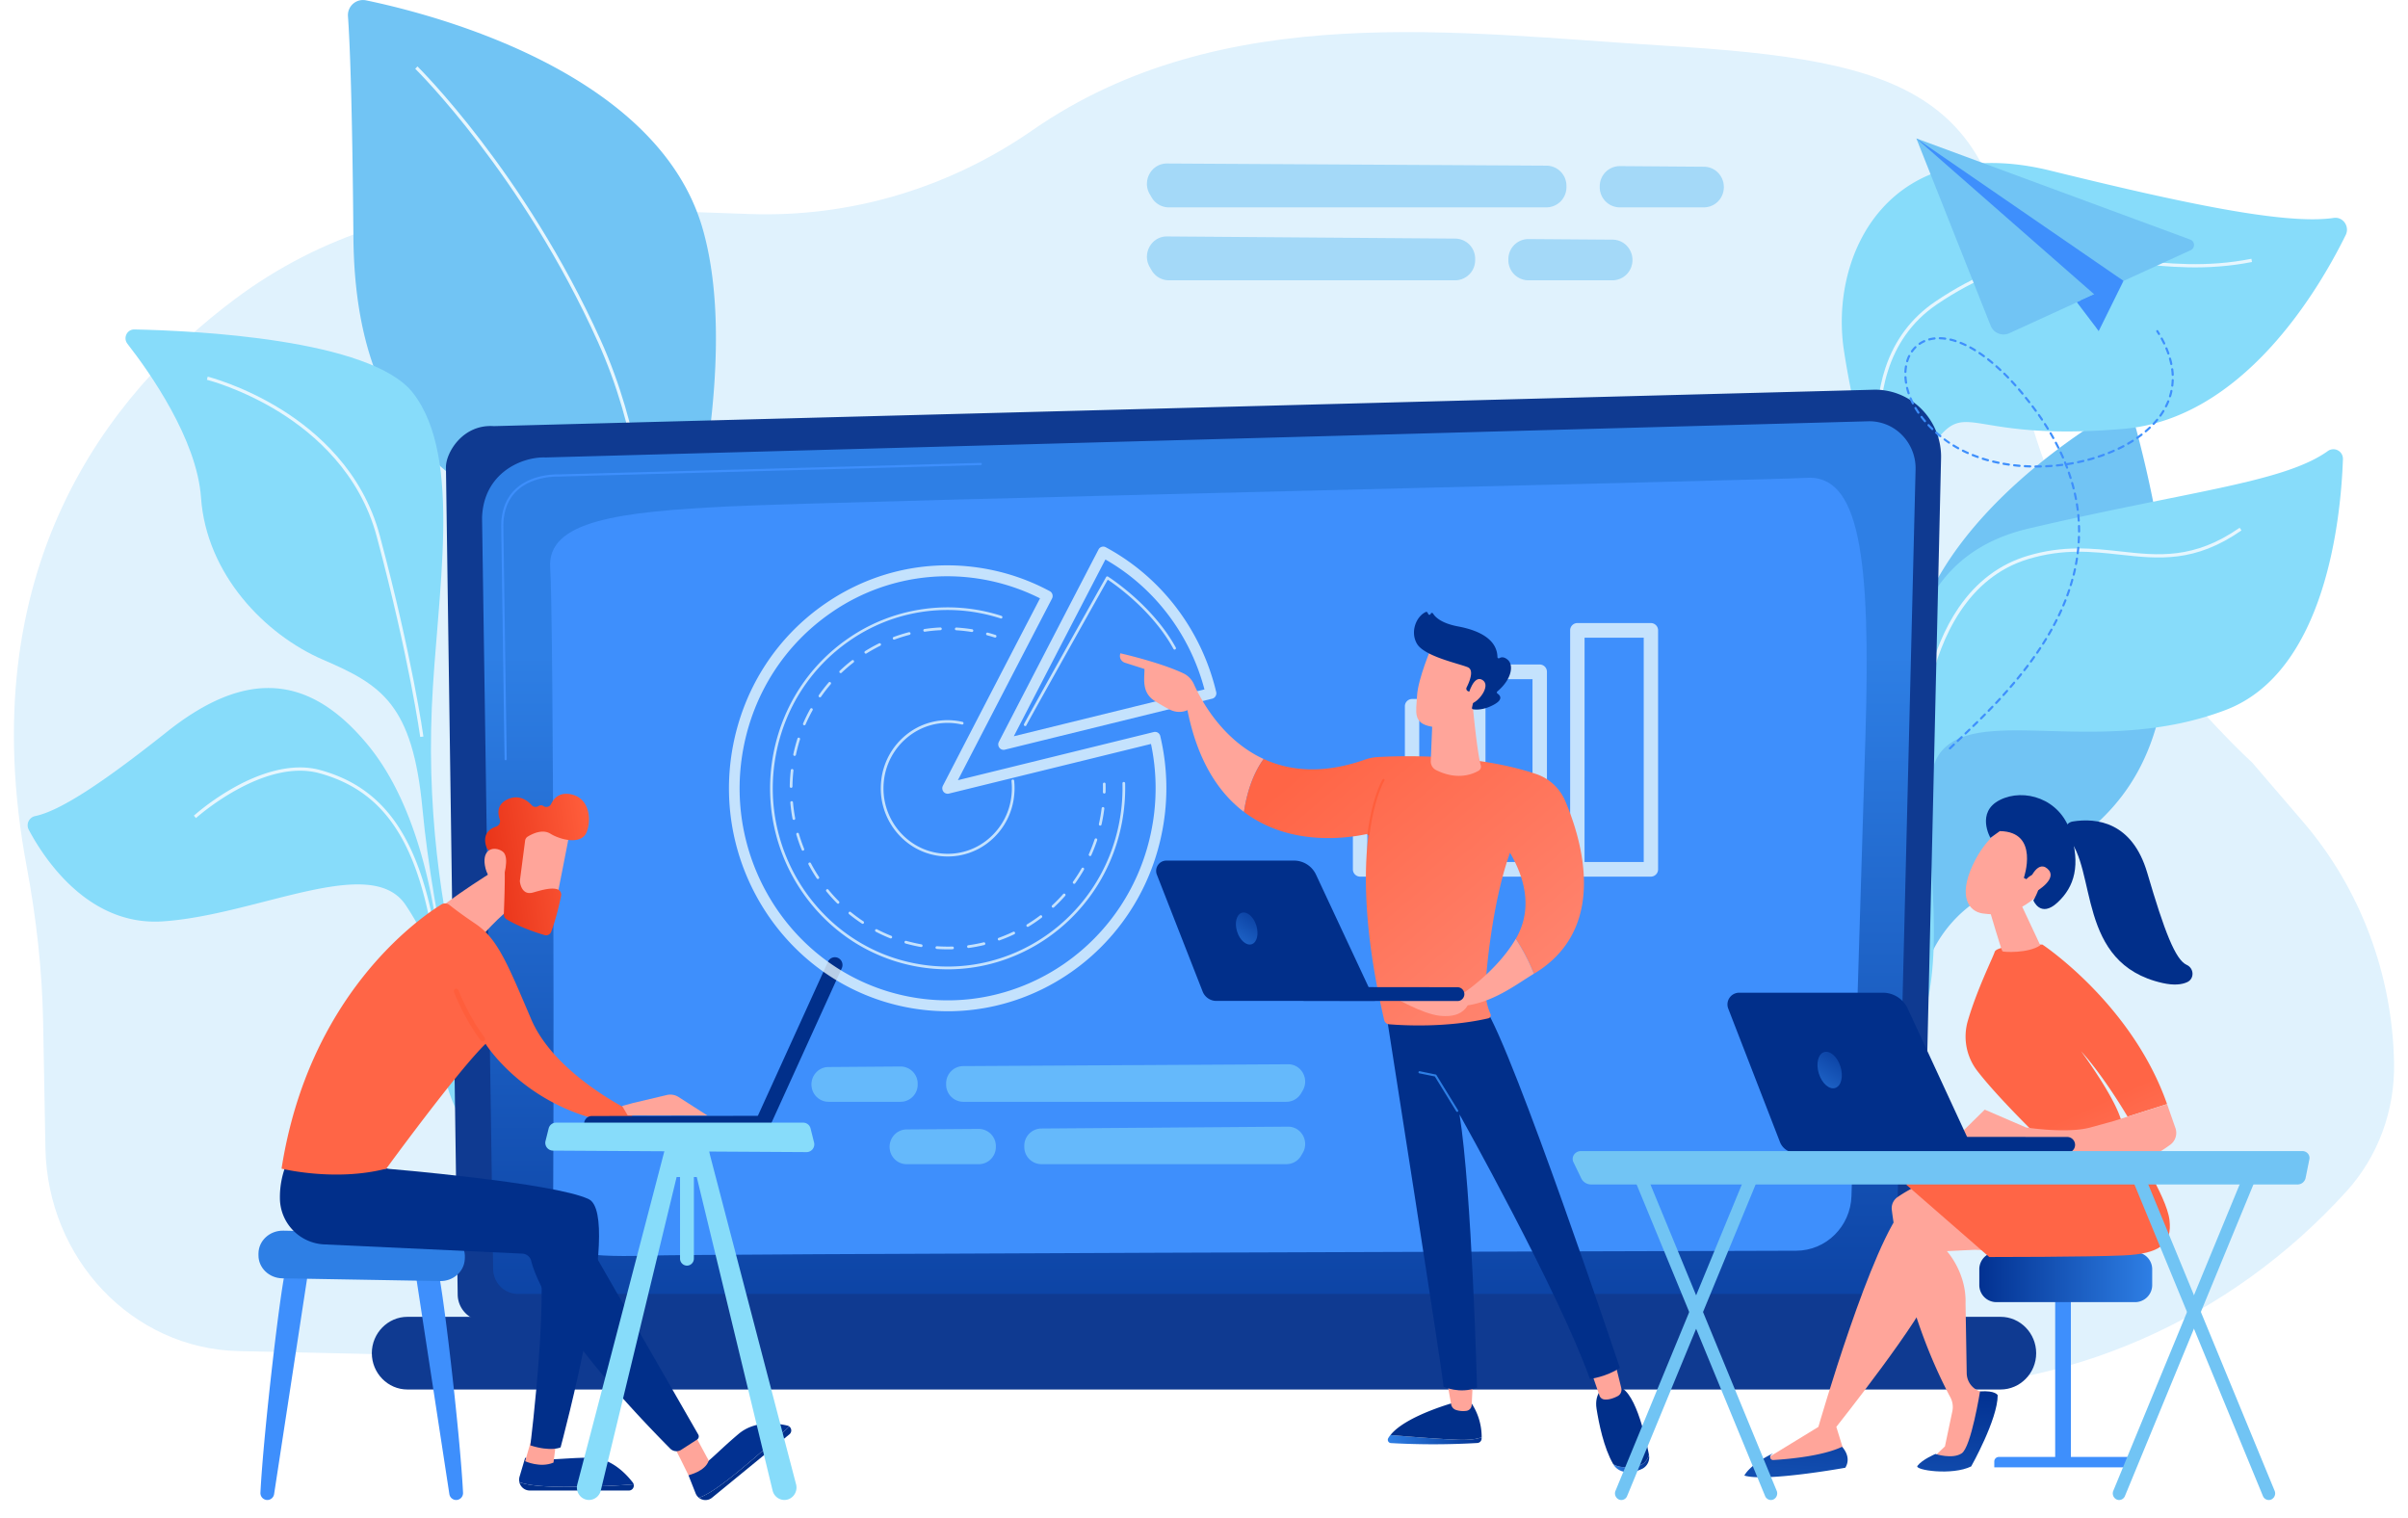 <svg id="Layer_1" data-name="Layer 1" xmlns="http://www.w3.org/2000/svg" xmlns:xlink="http://www.w3.org/1999/xlink" viewBox="0 0 2300 1450"><defs><style>.cls-1{fill:#e0f2fd;}.cls-2{fill:#71c4f4;}.cls-3{fill:#87dcfa;}.cls-4{fill:url(#linear-gradient);}.cls-5{fill:url(#linear-gradient-2);}.cls-6{fill:url(#linear-gradient-3);}.cls-7{fill:url(#linear-gradient-4);}.cls-8{fill:url(#linear-gradient-5);}.cls-9{fill:#0f3a91;}.cls-10{fill:url(#linear-gradient-6);}.cls-11{fill:#3e8ffc;}.cls-12{opacity:0.54;}.cls-13{fill:url(#linear-gradient-7);}.cls-14{fill:url(#linear-gradient-8);}.cls-15{fill:url(#linear-gradient-9);}.cls-16{fill:url(#linear-gradient-10);}.cls-17{fill:url(#linear-gradient-11);}.cls-18{fill:url(#linear-gradient-12);}.cls-19{fill:url(#linear-gradient-13);}.cls-20{fill:url(#linear-gradient-14);}.cls-21{fill:url(#linear-gradient-15);}.cls-22{fill:url(#linear-gradient-16);}.cls-23{fill:url(#linear-gradient-17);}.cls-24{fill:url(#linear-gradient-18);}.cls-25{fill:url(#linear-gradient-19);}.cls-26{fill:url(#linear-gradient-20);}.cls-27{fill:url(#linear-gradient-21);}.cls-28{fill:url(#linear-gradient-22);}.cls-29{fill:url(#linear-gradient-23);}.cls-30{fill:url(#linear-gradient-24);}.cls-31{opacity:0.8;}.cls-32{fill:url(#linear-gradient-25);}.cls-33{fill:url(#linear-gradient-26);}.cls-34{fill:url(#linear-gradient-27);}.cls-35{fill:url(#linear-gradient-28);}.cls-36{fill:url(#linear-gradient-29);}.cls-37{fill:url(#linear-gradient-30);}.cls-38{fill:url(#linear-gradient-31);}.cls-39{fill:url(#linear-gradient-32);}.cls-40{fill:url(#linear-gradient-33);}.cls-41{fill:url(#linear-gradient-34);}.cls-42{fill:url(#linear-gradient-35);}.cls-43{fill:url(#linear-gradient-36);}.cls-44{fill:url(#linear-gradient-37);}.cls-45{fill:url(#linear-gradient-38);}.cls-46{fill:url(#linear-gradient-39);}.cls-47{fill:url(#linear-gradient-40);}.cls-48{fill:url(#linear-gradient-41);}.cls-49{fill:url(#linear-gradient-42);}.cls-50{fill:url(#linear-gradient-43);}.cls-51{fill:url(#linear-gradient-44);}.cls-52{fill:url(#linear-gradient-45);}.cls-53{fill:url(#linear-gradient-46);}.cls-54{fill:url(#linear-gradient-47);}.cls-55{fill:url(#linear-gradient-48);}.cls-56{fill:url(#linear-gradient-49);}.cls-57{fill:url(#linear-gradient-50);}.cls-58{fill:url(#linear-gradient-51);}.cls-59{fill:url(#linear-gradient-52);}.cls-60{fill:url(#linear-gradient-53);}.cls-61{fill:url(#linear-gradient-54);}.cls-62{fill:url(#linear-gradient-55);}.cls-63{fill:url(#linear-gradient-56);}.cls-64{fill:url(#linear-gradient-57);}.cls-65{fill:url(#linear-gradient-58);}.cls-66{fill:url(#linear-gradient-59);}.cls-67{fill:url(#linear-gradient-60);}.cls-68{fill:url(#linear-gradient-61);}.cls-69{fill:url(#linear-gradient-62);}.cls-70{fill:url(#linear-gradient-63);}.cls-71{fill:url(#linear-gradient-64);}.cls-72{fill:url(#linear-gradient-65);}.cls-73{fill:url(#linear-gradient-66);}.cls-74{fill:url(#linear-gradient-67);}.cls-75{fill:url(#linear-gradient-68);}.cls-76{fill:url(#linear-gradient-69);}.cls-77{fill:url(#linear-gradient-70);}.cls-78{fill:url(#linear-gradient-71);}.cls-79{fill:url(#linear-gradient-72);}.cls-80{fill:url(#linear-gradient-73);}</style><linearGradient id="linear-gradient" x1="1792.49" y1="377.89" x2="2151.01" y2="377.89" gradientUnits="userSpaceOnUse"><stop offset="0" stop-color="#e6f6fe"/><stop offset="1" stop-color="#e6f6fe"/></linearGradient><linearGradient id="linear-gradient-2" x1="1830.92" y1="627.47" x2="2140.89" y2="627.47" xlink:href="#linear-gradient"/><linearGradient id="linear-gradient-3" x1="396.6" y1="363.01" x2="621.11" y2="363.01" xlink:href="#linear-gradient"/><linearGradient id="linear-gradient-4" x1="197.65" y1="531.8" x2="404.42" y2="531.8" xlink:href="#linear-gradient"/><linearGradient id="linear-gradient-5" x1="185.15" y1="809.78" x2="414.87" y2="809.78" xlink:href="#linear-gradient"/><linearGradient id="linear-gradient-6" x1="1145.06" y1="1435.89" x2="1145.06" y2="625.84" gradientUnits="userSpaceOnUse"><stop offset="0" stop-color="#023191"/><stop offset="1" stop-color="#2e7fe5"/></linearGradient><linearGradient id="linear-gradient-7" x1="306.18" y1="1387.91" x2="333.61" y2="1256.23" xlink:href="#linear-gradient-6"/><linearGradient id="linear-gradient-8" x1="635.81" y1="962.37" x2="583.48" y2="1242.46" gradientUnits="userSpaceOnUse"><stop offset="0" stop-color="#012f8a"/><stop offset="1" stop-color="#012f8a"/></linearGradient><linearGradient id="linear-gradient-9" x1="549.44" y1="1421.24" x2="505.99" y2="1661.79" xlink:href="#linear-gradient-6"/><linearGradient id="linear-gradient-10" x1="501.59" y1="1386.11" x2="531.16" y2="1386.11" gradientUnits="userSpaceOnUse"><stop offset="0" stop-color="#ffa59a"/><stop offset="1" stop-color="#ffa59a"/></linearGradient><linearGradient id="linear-gradient-11" x1="788.75" y1="985.94" x2="735.83" y2="1269.23" xlink:href="#linear-gradient-8"/><linearGradient id="linear-gradient-12" x1="757.88" y1="1422.87" x2="837.67" y2="1467.49" xlink:href="#linear-gradient-6"/><linearGradient id="linear-gradient-13" x1="394.16" y1="1407.99" x2="314.6" y2="1670.07" xlink:href="#linear-gradient-8"/><linearGradient id="linear-gradient-14" x1="641.64" y1="1388.65" x2="676.94" y2="1388.65" xlink:href="#linear-gradient-10"/><linearGradient id="linear-gradient-15" x1="700.78" y1="1333.83" x2="325.09" y2="1127.52" xlink:href="#linear-gradient-8"/><linearGradient id="linear-gradient-16" x1="490.27" y1="842.53" x2="379.25" y2="926.83" xlink:href="#linear-gradient-10"/><linearGradient id="linear-gradient-17" x1="439.74" y1="1100.35" x2="492.66" y2="1313.59" gradientUnits="userSpaceOnUse"><stop offset="0" stop-color="#ff6546"/><stop offset="1" stop-color="#ffa59a"/></linearGradient><linearGradient id="linear-gradient-18" x1="483.46" y1="576.45" x2="467.82" y2="751.54" gradientUnits="userSpaceOnUse"><stop offset="0" stop-color="#e93419"/><stop offset="1" stop-color="#ff5e3c"/></linearGradient><linearGradient id="linear-gradient-19" x1="594.25" y1="1055.54" x2="675.79" y2="1055.54" xlink:href="#linear-gradient-10"/><linearGradient id="linear-gradient-20" x1="114.55" y1="2130.01" x2="28.43" y2="2243.92" gradientTransform="translate(110.62 -1295.11) rotate(-8.21)" xlink:href="#linear-gradient-10"/><linearGradient id="linear-gradient-21" x1="49.45" y1="2157.5" x2="150.97" y2="2157.5" gradientTransform="translate(110.62 -1295.11) rotate(-8.21)" xlink:href="#linear-gradient-18"/><linearGradient id="linear-gradient-22" x1="-11.11" y1="2220.37" x2="58.02" y2="2149.45" gradientTransform="translate(110.62 -1295.11) rotate(-8.21)" xlink:href="#linear-gradient-10"/><linearGradient id="linear-gradient-23" x1="11763.69" y1="-12251.39" x2="11545.36" y2="-12040.3" gradientTransform="matrix(-1.39, -0.07, -0.07, 1.39, -1411.76, 161.33)" xlink:href="#linear-gradient-8"/><linearGradient id="linear-gradient-24" x1="6444.18" y1="-11264.7" x2="6224.52" y2="-11052.32" gradientTransform="matrix(0.65, -1.23, -1.23, -0.65, 7256.26, -6435.71)" xlink:href="#linear-gradient-8"/><linearGradient id="linear-gradient-25" x1="953.45" y1="619.15" x2="1161.79" y2="619.15" xlink:href="#linear-gradient"/><linearGradient id="linear-gradient-26" x1="696.26" y1="752.95" x2="1114.05" y2="752.95" xlink:href="#linear-gradient"/><linearGradient id="linear-gradient-27" x1="735.56" y1="752.95" x2="1074.73" y2="752.95" xlink:href="#linear-gradient"/><linearGradient id="linear-gradient-28" x1="941.86" y1="606.58" x2="951.78" y2="606.58" xlink:href="#linear-gradient"/><linearGradient id="linear-gradient-29" x1="754.28" y1="753.04" x2="1054.8" y2="753.04" xlink:href="#linear-gradient"/><linearGradient id="linear-gradient-30" x1="1053.4" y1="752.73" x2="1056.01" y2="752.73" xlink:href="#linear-gradient"/><linearGradient id="linear-gradient-31" x1="841.28" y1="752.97" x2="969" y2="752.97" xlink:href="#linear-gradient"/><linearGradient id="linear-gradient-32" x1="977.94" y1="622.03" x2="1123.21" y2="622.03" xlink:href="#linear-gradient"/><linearGradient id="linear-gradient-33" x1="1292.25" y1="783.15" x2="1336.92" y2="783.15" xlink:href="#linear-gradient"/><linearGradient id="linear-gradient-34" x1="1341.86" y1="752.47" x2="1397.86" y2="752.47" xlink:href="#linear-gradient"/><linearGradient id="linear-gradient-35" x1="1405.11" y1="736" x2="1477.53" y2="736" xlink:href="#linear-gradient"/><linearGradient id="linear-gradient-36" x1="1499.72" y1="716.21" x2="1583.72" y2="716.21" xlink:href="#linear-gradient"/><linearGradient id="linear-gradient-37" x1="-2046.92" y1="1375.07" x2="-1957.27" y2="1375.07" gradientTransform="matrix(-1, 0, 0, 1, -631.71, 0)" xlink:href="#linear-gradient-6"/><linearGradient id="linear-gradient-38" x1="-2046.93" y1="1357.16" x2="-1959.8" y2="1357.16" gradientTransform="matrix(-1, 0, 0, 1, -631.71, 0)" xlink:href="#linear-gradient-8"/><linearGradient id="linear-gradient-39" x1="-2038.64" y1="1332.15" x2="-2013.39" y2="1332.15" gradientTransform="matrix(-1, 0, 0, 1, -631.71, 0)" xlink:href="#linear-gradient-10"/><linearGradient id="linear-gradient-40" x1="-2206.94" y1="1397.73" x2="-2172.59" y2="1397.73" gradientTransform="matrix(-1, 0, 0, 1, -631.71, 0)" xlink:href="#linear-gradient-6"/><linearGradient id="linear-gradient-41" x1="-2206.69" y1="1362.88" x2="-2156.26" y2="1362.88" gradientTransform="matrix(-1, 0, 0, 1, -631.71, 0)" xlink:href="#linear-gradient-8"/><linearGradient id="linear-gradient-42" x1="-2180.48" y1="1318.72" x2="-2150.3" y2="1318.72" gradientTransform="matrix(-1, 0, 0, 1, -631.71, 0)" xlink:href="#linear-gradient-10"/><linearGradient id="linear-gradient-43" x1="1439.39" y1="1302.61" x2="1430.02" y2="877.82" xlink:href="#linear-gradient-8"/><linearGradient id="linear-gradient-44" x1="1373.84" y1="814.82" x2="1373.84" y2="977.24" xlink:href="#linear-gradient-6"/><linearGradient id="linear-gradient-45" x1="1281.41" y1="763.7" x2="1111.73" y2="688.11" xlink:href="#linear-gradient-10"/><linearGradient id="linear-gradient-46" x1="-1906.07" y1="709.48" x2="-2309.57" y2="1187.71" gradientTransform="matrix(-1, 0, 0, 1, -631.71, 0)" xlink:href="#linear-gradient-17"/><linearGradient id="linear-gradient-47" x1="1339.79" y1="516.23" x2="1321.05" y2="703.56" xlink:href="#linear-gradient-18"/><linearGradient id="linear-gradient-48" x1="1393.35" y1="662.44" x2="1387.11" y2="811.3" xlink:href="#linear-gradient-10"/><linearGradient id="linear-gradient-49" x1="-627.17" y1="-1266.5" x2="-686.25" y2="-1184.61" gradientTransform="matrix(-1, 0, 0, 1, -631.71, 0)" xlink:href="#linear-gradient-10"/><linearGradient id="linear-gradient-50" x1="-2073.6" y1="567.45" x2="-2002.95" y2="658.41" gradientTransform="matrix(-1, 0, 0, 1, -631.71, 0)" xlink:href="#linear-gradient-8"/><linearGradient id="linear-gradient-51" x1="-636.54" y1="-1287.63" x2="-695.91" y2="-1205.35" gradientTransform="matrix(-1, 0, 0, 1, -631.71, 0)" xlink:href="#linear-gradient-10"/><linearGradient id="linear-gradient-52" x1="1110.72" y1="670.66" x2="1116.26" y2="645.36" xlink:href="#linear-gradient-10"/><linearGradient id="linear-gradient-53" x1="-553.45" y1="-1008.39" x2="-621.29" y2="-919.28" gradientTransform="matrix(-1, 0, 0, 1, -631.71, 0)" xlink:href="#linear-gradient-10"/><linearGradient id="linear-gradient-54" x1="1448.13" y1="849.28" x2="1379.64" y2="939.23" xlink:href="#linear-gradient-10"/><linearGradient id="linear-gradient-55" x1="2377.23" y1="1022.7" x2="2259.23" y2="1055.04" gradientTransform="translate(-1007.6 13.14) rotate(-2.83)" xlink:href="#linear-gradient-8"/><linearGradient id="linear-gradient-56" x1="1176.43" y1="962.3" x2="1230.83" y2="845.73" xlink:href="#linear-gradient-8"/><linearGradient id="linear-gradient-57" x1="2256.26" y1="862.26" x2="2217.97" y2="919.92" gradientTransform="translate(-1049.15)" xlink:href="#linear-gradient-6"/><linearGradient id="linear-gradient-58" x1="1890.53" y1="1219.87" x2="2055.67" y2="1219.87" xlink:href="#linear-gradient-6"/><linearGradient id="linear-gradient-59" x1="1865.42" y1="1259.63" x2="1954.87" y2="1480.12" xlink:href="#linear-gradient-10"/><linearGradient id="linear-gradient-60" x1="1872.14" y1="1329.3" x2="1856.16" y2="1574.25" xlink:href="#linear-gradient-6"/><linearGradient id="linear-gradient-61" x1="1681.65" y1="1265.86" x2="1906.66" y2="1265.86" xlink:href="#linear-gradient-10"/><linearGradient id="linear-gradient-62" x1="1925.92" y1="1295.78" x2="1905.16" y2="1440.07" xlink:href="#linear-gradient-17"/><linearGradient id="linear-gradient-63" x1="1720.84" y1="1319.44" x2="1704.9" y2="1563.83" xlink:href="#linear-gradient-6"/><linearGradient id="linear-gradient-64" x1="1989.13" y1="1060.54" x2="2110.43" y2="1324.57" xlink:href="#linear-gradient-17"/><linearGradient id="linear-gradient-65" x1="1910.46" y1="828.35" x2="1932.94" y2="920.71" xlink:href="#linear-gradient-10"/><linearGradient id="linear-gradient-66" x1="1948.01" y1="769.43" x2="1903.4" y2="870.05" xlink:href="#linear-gradient-10"/><linearGradient id="linear-gradient-67" x1="2061.08" y1="683.57" x2="1891.64" y2="859.86" xlink:href="#linear-gradient-8"/><linearGradient id="linear-gradient-68" x1="1974.12" y1="781.29" x2="1929.51" y2="881.92" xlink:href="#linear-gradient-10"/><linearGradient id="linear-gradient-69" x1="2060" y1="948.94" x2="1958.49" y2="1109.92" xlink:href="#linear-gradient-10"/><linearGradient id="linear-gradient-70" x1="2135.24" y1="755.66" x2="1965.43" y2="932.33" xlink:href="#linear-gradient-8"/><linearGradient id="linear-gradient-71" x1="1907.48" y1="1139.48" x2="1774.4" y2="1175.95" gradientTransform="translate(41.55 13.14) rotate(-2.83)" xlink:href="#linear-gradient-8"/><linearGradient id="linear-gradient-72" x1="1823.56" y1="969.12" x2="1728.11" y2="1070" xlink:href="#linear-gradient-8"/><linearGradient id="linear-gradient-73" x1="1766.18" y1="994.07" x2="1722.57" y2="1059.73" xlink:href="#linear-gradient-6"/></defs><title>edu-3</title><path class="cls-1" d="M2199.66,784.82l-48.6-56.59s-218.25-196.77-226-418.81S1820.62,57.54,1589.35,43.6c-195.52-11.79-421.54-45.22-603.2,80.78-79.73,55.3-174.08,83.41-269.75,80.05L505.53,197c-100.6-3.54-199.61,27.63-281.41,88.86-121.28,90.77-251.88,257.86-198.6,542,9.05,48.25,14.77,98.84,15.67,148l2.2,120.75c1.94,106,83.14,191.64,184.58,193.9l1582.68,35.33c162.7,3.63,319.11-64.74,430.89-188.27,29.81-32.94,46-76.81,45.15-122.16C2285.14,930.18,2254.2,848.31,2199.66,784.82Z"/><path class="cls-2" d="M1831.71,1053.47a2,2,0,0,0,3.74-1.53c-7.48-33.32-24.31-140.61,53.63-192.16,90.87-60.09,247.42-86.16,151.51-449.19a20.15,20.15,0,0,0-30.1-12.25c-53.37,33.07-181.45,124.73-188.17,246.24-8.51,153.72,17.55,186.28,4.19,242.86C1802.88,987.51,1821.08,1035.62,1831.71,1053.47Z"/><path class="cls-3" d="M1791.55,1087.48a1.16,1.16,0,0,1-2.27-.47c8.5-59.77,32.88-248.28,25.93-398.84-8.37-181.42-40-261.14-54-353.54S1804.77,125.16,1958.57,163c125.57,30.89,224.24,52,270.49,45.14,8.87-1.31,15.47,8.16,11.45,16.32C2214,278.3,2141.8,400,2028.26,409.63c-146.17,12.47-148.22-28.33-179,11.23s-29.2,78.4-26.82,151.21C1824.73,642.22,1834.39,919,1791.55,1087.48Z"/><path class="cls-4" d="M1812.38,511.45c-.16-.39-15.84-39.52-19.23-86.29-2-27.52.57-52.29,7.66-73.61,8.88-26.74,24.89-48.08,47.59-63.43,76.56-51.75,130.75-46,188.13-39.94,34.74,3.68,70.66,7.49,113.91-1l.57,3.07c-43.69,8.53-79.84,4.7-114.8,1-56.81-6-110.47-11.7-186.11,39.43-50.14,33.9-57,91.7-53.9,134.21,3.36,46.27,18.85,84.94,19,85.33Z"/><path class="cls-3" d="M1818.32,1013.12a1.28,1.28,0,0,1-2.25-1.19c7.72-21.13,24.46-76.27,20.49-148.5-5.13-93.15-72.26-318,101.29-358.65,152.89-35.84,243.25-43.69,285.63-74a9.11,9.11,0,0,1,14.37,7.91c-1.94,55.72-16.21,202.83-111.75,239.34-118.54,45.3-233.64-4.34-271.42,39.17C1818,759.46,1879.82,921.24,1818.32,1013.12Z"/><path class="cls-5" d="M1831.17,751c0-.46-2.55-46.81,9.06-96.77,6.84-29.41,17.17-54.32,30.71-74,17-24.75,39.06-41.34,65.64-49.31,34.14-10.24,62-7.18,89-4.21,36,4,70,7.71,113.63-22.66l1.73,2.58c-44.52,31-79.09,27.21-115.69,23.19-26.65-2.94-54.2-6-87.75,4.1-58.71,17.61-83.65,75.56-94.23,121.07-11.52,49.52-9,95.41-9,95.87Z"/><path class="cls-2" d="M603.48,713.58s5.76-153.89-63.22-196.11-200.85-69.91-202.7-291C336.48,97,334.13,40.36,332.37,15.66A14.4,14.4,0,0,1,349.47.3c65.7,13.61,279,68.81,321.73,218.36C721.9,396,603.48,713.58,603.48,713.58Z"/><path class="cls-6" d="M613.51,662.59l-3-.59c.09-.44,8.29-44.37,7.49-107.45-.73-58.18-9.5-145-47.08-228.32-72-159.67-173.3-259.55-174.31-260.54l2.12-2.25c1,1,102.69,101.28,175,261.49,37.82,83.82,46.63,171.15,47.37,229.66C621.85,618,613.59,662.15,613.51,662.59Z"/><path class="cls-3" d="M475,1060.58c9.45,7.42-72.3-156.18-62.57-384.48C417,568.52,442.8,437.91,394.61,375.51c-40.11-51.93-210.31-59.7-266.28-60.84-7-.14-11,8.07-6.65,13.65,21.46,27.53,66.39,91.27,70.31,146.93,5.15,73.36,61.09,131,116.66,154.92s85.51,42.25,94.89,142.6S448.11,1039.49,475,1060.58Z"/><path class="cls-7" d="M401.38,703.88c-.1-.74-10.45-75.15-41.59-191.57C343.65,452,300.47,414.52,267.1,393.75c-36.26-22.56-69.12-30.91-69.45-31l.73-3c.33.08,33.58,8.51,70.23,31.3,33.88,21.07,77.72,59.07,94.14,120.46,31.2,116.63,41.57,191.22,41.67,192Z"/><path class="cls-3" d="M462.82,1089.72c6.35,3.42-35.8-70.55-39-135.71S406.13,777.62,351,711.09,235.52,638.49,159.46,699C96.07,749.38,56.53,774.81,33.34,779.54a9,9,0,0,0-5.87,13c14.87,27.92,56.92,92,127.52,87.53,90-5.76,199.19-65.43,232.46-15.65s29,77.64,30,101.24S420.76,1067.11,462.82,1089.72Z"/><path class="cls-8" d="M411.86,886.56c-16.29-87.67-48.21-131.94-106.74-148-53.46-14.7-117.3,42.24-117.94,42.82l-2-2.34a235.56,235.56,0,0,1,39.39-27.44c21.21-11.7,52.54-24,81.38-16.06,29.07,8,51.57,23,68.81,45.79C393.2,805.76,406.33,840,414.87,886Z"/><path class="cls-9" d="M1835.5,1236.21c0,14-11.22,25.39-24.94,25.39H462.1c-13.71,0-24.94-11.42-24.94-25.39l-11.22-790c0-14,16.15-41.24,45.73-39.19l1317.87-34.77a62.26,62.26,0,0,1,46,18.69A64.65,64.65,0,0,1,1854,437.79Z"/><path class="cls-10" d="M1810.88,1211.84c0,13.23-10.62,24.05-23.59,24.05H494.62c-13,0-23.59-10.82-23.59-24.05L460.44,494.69c1.25-43.16,38.36-58.67,60.86-57.75l1263.09-34.55a43.67,43.67,0,0,1,32.34,13.13,45.39,45.39,0,0,1,12.93,32.94Z"/><path class="cls-11" d="M485,868.66a1,1,0,0,1-1-1l-.84-58.16a1,1,0,0,1,1-1.05h0a1,1,0,0,1,1,1L486,867.6a1,1,0,0,1-1,1.06Z"/><path class="cls-11" d="M482.94,726.14a1,1,0,0,1-1-1l-3.2-222.75c.06-14.61,4.46-26.27,13.08-34.69,15.75-15.38,40.44-14.61,41.48-14.57l403.41-11a1,1,0,0,1,.06,2.08l-403.46,11c-1.09,0-24.95-.79-40.07,14-8.21,8-12.4,19.18-12.46,33.18L484,725.08a1,1,0,0,1-1,1.06Z"/><path class="cls-11" d="M528,1172.06c1.35-59.27.85-584.16-2.49-629.49s65.92-53.83,172.25-58.93,1003.44-25.3,1026.54-27.21c51.92-4.29,62.67,74.82,57.48,246.57-3.91,129-10.37,341.6-13.35,439.35-.89,29.11-24.22,52.2-52.79,52.28-215.88.61-1043.3,3-1098.38,4.7C553.85,1201.25,527.44,1195.56,528,1172.06Z"/><path class="cls-9" d="M1910.85,1327.18H389.15c-18.72,0-34-15.61-34-34.7h0c0-19.09,15.32-34.71,34-34.71h1521.7c18.72,0,34,15.62,34,34.71h0C1944.89,1311.57,1929.57,1327.18,1910.85,1327.18Z"/><g class="cls-12"><path class="cls-2" d="M1477.3,158.23l-362.64-2.06c-14.85-.08-24.07,16.42-16.43,29.39l1.82,3.1a19,19,0,0,0,16.32,9.41h360.82a19.22,19.22,0,0,0,19-19.4v-1A19.22,19.22,0,0,0,1477.3,158.23Z"/><path class="cls-2" d="M1528,178.07v.6a19.22,19.22,0,0,0,19,19.4h80.5a19.1,19.1,0,0,0,18.39-14.39h0c3.21-12.27-5.8-24.32-18.25-24.42l-80.5-.6A19.22,19.22,0,0,0,1528,178.07Z"/></g><g class="cls-12"><path class="cls-2" d="M1390.06,227.89l-275.4-2.06c-14.85-.09-24.07,16.42-16.43,29.39l1.82,3.09a19,19,0,0,0,16.32,9.42H1390a19.22,19.22,0,0,0,19-19.4v-1A19.23,19.23,0,0,0,1390.06,227.89Z"/><path class="cls-2" d="M1440.72,247.72v.61a19.22,19.22,0,0,0,19,19.4h80.5a19.11,19.11,0,0,0,18.39-14.4h0c3.21-12.26-5.8-24.32-18.25-24.41l-80.51-.6A19.22,19.22,0,0,0,1440.72,247.72Z"/></g><g class="cls-12"><path class="cls-3" d="M919.89,1018.29l310.37-1.76c12.7-.07,20.59,14,14,25.15l-1.56,2.65a16.21,16.21,0,0,1-14,8.06H920a16.46,16.46,0,0,1-16.3-16.61v-.88A16.45,16.45,0,0,1,919.89,1018.29Z"/><path class="cls-3" d="M876.54,1035.27v.51a16.45,16.45,0,0,1-16.29,16.61h-68.9a16.36,16.36,0,0,1-15.74-12.32h0c-2.75-10.5,5-20.82,15.62-20.9l68.9-.51A16.45,16.45,0,0,1,876.54,1035.27Z"/></g><g class="cls-12"><path class="cls-3" d="M994.55,1077.91l235.71-1.77c12.7-.07,20.59,14.06,14,25.16l-1.56,2.65a16.2,16.2,0,0,1-14,8H994.64a16.44,16.44,0,0,1-16.29-16.6v-.89A16.45,16.45,0,0,1,994.55,1077.91Z"/><path class="cls-3" d="M951.2,1094.88v.52a16.45,16.45,0,0,1-16.29,16.6H866a16.34,16.34,0,0,1-15.74-12.32h0c-2.75-10.49,5-20.81,15.62-20.89l68.9-.51A16.44,16.44,0,0,1,951.2,1094.88Z"/></g><path class="cls-11" d="M273.85,1209.18c-4.49,6.77-22.31,160-25.1,216.54a6.63,6.63,0,0,0,6.57,7h0a6.61,6.61,0,0,0,6.5-5.67l32.6-213Z"/><path class="cls-11" d="M417.17,1209.18c4.49,6.77,22.31,160,25.1,216.54a6.63,6.63,0,0,1-6.57,7h0a6.61,6.61,0,0,1-6.5-5.67l-32.6-213Z"/><path class="cls-13" d="M246.88,1197.23v1.67c-.11,12,10.05,21.87,22.76,22.09l150.71,2.62c12.54.21,23-9,23.59-20.85l.08-1.53c.64-12.34-9.64-22.74-22.71-23l-150.78-2.76C257.62,1175.26,247,1185,246.88,1197.23Z"/><path class="cls-14" d="M540.08,1420.15c-26.79,0-38.65-2.34-44-4.48a10.21,10.21,0,0,0,9.9,8h94.78a4.68,4.68,0,0,0,4.44-5.94C594.45,1418.65,571.5,1420.15,540.08,1420.15Z"/><path class="cls-15" d="M605.25,1417.76a4.71,4.71,0,0,0-.77-1.64c-7.22-9.4-21.72-24.15-41.45-23.87-28.9.41-39,3.61-61.44.18l-5.3,17.9a10.45,10.45,0,0,0-.16,5.34c5.3,2.14,17.16,4.48,44,4.48C571.5,1420.15,594.45,1418.65,605.25,1417.76Z"/><path class="cls-16" d="M508.09,1373.14l-6.5,22.55s14.41,6.68,27.08,1.31l2.49-19.53Z"/><path class="cls-17" d="M704.53,1406c-20.88,17.11-31.55,22.86-37,24.59a10,10,0,0,0,12.62-.1l73.89-60.52a4.74,4.74,0,0,0-.17-7.44C746,1370.07,729,1385.89,704.53,1406Z"/><path class="cls-18" d="M753.88,1362.48a4.47,4.47,0,0,0-1.61-.78c-11.37-2.68-31.7-4.87-46.91,8-22.27,18.78-28.17,27.69-47.78,39.37l6.82,17.27a10.15,10.15,0,0,0,3.14,4.25c5.44-1.73,16.11-7.48,37-24.59C729,1385.89,746,1370.07,753.88,1362.48Z"/><path class="cls-19" d="M369,1116.23s160.4,13.35,193.3,29.14-26.85,237.11-26.85,237.11-9,4.39-28.89-1.92c0,0,20.44-163.33,5.23-198.74l-173.67-29Z"/><path class="cls-20" d="M641.64,1377.93c1.49,1.38,15.94,31.09,15.94,31.09s16.08-3.55,19.36-13.93l-14.47-26.81Z"/><path class="cls-21" d="M272.36,1114.86a84.34,84.34,0,0,0-5,29.86,44.43,44.43,0,0,0,42,43.86l189.62,8.82a9.14,9.14,0,0,1,8.4,7c4.45,17.57,26.23,71.52,132.7,179.18a8.43,8.43,0,0,0,10.61,1.18L665.8,1375a3.59,3.59,0,0,0,1.15-4.8L556.54,1178a42.86,42.86,0,0,0-26-19.63L369,1116.23Z"/><path class="cls-22" d="M492.34,819s-53.42,32.3-74.13,50L461,893.33s23.13-27.24,45.17-38.59Z"/><path class="cls-23" d="M268.92,1116.23s51.19,12.72,100.05,0c0,0,68.37-93.7,94.82-119.2,0,0,42.19,67.87,136.1,77.49l5.24-11.93s-74.76-35.13-97.78-89.12-32.26-77-53.2-91.09c-13-8.77-20.85-14.76-24.88-18a6.59,6.59,0,0,0-7.67-.49C399.38,877.65,294.81,950.66,268.92,1116.23Z"/><path class="cls-24" d="M461,994.7a2.29,2.29,0,0,1-1.82-.91C443,972.23,434,948.48,433.58,947.48a2.33,2.33,0,0,1,1.31-3,2.27,2.27,0,0,1,3,1.34c.09.24,9.18,24.13,25,45.13a2.38,2.38,0,0,1-.42,3.28A2.3,2.3,0,0,1,461,994.7Z"/><path class="cls-25" d="M594.25,1056.36l10.57-2.87,32.09-7.58a14.67,14.67,0,0,1,11.28,1.94l27.6,17.7-76.21-.13Z"/><path class="cls-26" d="M544.33,793.52c.16,1.13-14.64,75.07-14.64,75.07l-41.23-9.52,3.82-72.2S541.66,774.61,544.33,793.52Z"/><path class="cls-27" d="M501.55,803l-4.93,37.85a5.42,5.42,0,0,0,0,1.45c.41,3,2.58,13.07,12.58,10.18,9.07-2.62,17.39-4.88,23.14-3.08a5.33,5.33,0,0,1,3.6,6.16c-1.35,6.72-4.66,21.8-9.49,34.45a5.2,5.2,0,0,1-6.34,3.15c-7.82-2.33-24.17-7.7-36.34-15.16a5.37,5.37,0,0,1-2.55-4.8c.39-9.56,1.49-38.6.57-46.74-.87-7.65-10.07-12.22-14.06-13.87a5.18,5.18,0,0,1-2.87-2.92C463,804.9,460.47,794,474,789.47a5.36,5.36,0,0,0,3.31-6.9c-2-5.69-2.84-14.37,7.62-19.15,10.64-4.86,18.58.92,22.87,5.62a5.16,5.16,0,0,0,6.67.8,4.08,4.08,0,0,1,4.71.17,5.1,5.1,0,0,0,7.29-2.26c2.55-5.33,7.74-11,18.15-9.22,18.48,3.23,20.57,24.1,15.7,36.33s-24.71,7.57-34.66,1.41c-7.57-4.69-17.38.22-21.65,2.85A5.29,5.29,0,0,0,501.55,803Z"/><path class="cls-28" d="M480.14,840.21s7.59-21.68-.21-27-19.36-2.55-16.82,13.16C466.28,845.91,480.14,840.21,480.14,840.21Z"/><path class="cls-29" d="M564.8,1080.79h.38l162.8-.17a7.42,7.42,0,0,0,0-14.83l-162.8.17a7.42,7.42,0,0,0-.36,14.82Z"/><path class="cls-30" d="M791,918.26a3.54,3.54,0,0,0-.16.34l-68.51,150.56a7.49,7.49,0,0,0,3.54,9.86,7.19,7.19,0,0,0,9.66-3.62l68.5-150.57a7.46,7.46,0,0,0-3.53-9.85A7.22,7.22,0,0,0,791,918.26Z"/><path class="cls-3" d="M637.29,1089.12c-.71,3-68.64,262.73-85.86,328.57-2,7.59,3.56,15,11.18,15h0a11.63,11.63,0,0,0,11.22-9L649.24,1112Z"/><path class="cls-3" d="M674.49,1089.12c.71,3,68.65,262.73,85.87,328.57,2,7.59-3.56,15-11.18,15h0a11.65,11.65,0,0,1-11.23-9L662.54,1112Z"/><path class="cls-3" d="M677.32,1080.63H635v34.63a8.88,8.88,0,0,0,8.73,9h5.81v77.8a6.72,6.72,0,0,0,6.61,6.82h0a6.72,6.72,0,0,0,6.61-6.82v-77.8h3a11.79,11.79,0,0,0,11.59-12Z"/><path class="cls-3" d="M531,1072.31H767.22a7.27,7.27,0,0,1,7,5.6l3.3,13.19a7.41,7.41,0,0,1-7,9.33L528.08,1099a7.41,7.41,0,0,1-7-9.29L524,1078A7.28,7.28,0,0,1,531,1072.31Z"/><g class="cls-31"><path class="cls-32" d="M958.56,716.21a5.09,5.09,0,0,1-4-2,5.3,5.3,0,0,1-.49-5.63c.5-1,50.85-98.41,95.18-183.71a5.06,5.06,0,0,1,6.9-2.17c53,28.49,91.43,78.94,105.53,138.4A5.33,5.33,0,0,1,1161,665a5.11,5.11,0,0,1-3.16,2.34L959.76,716.06A4.93,4.93,0,0,1,958.56,716.21Zm97.27-181.82c-35.28,67.91-73.71,142.21-87.48,168.84l182.09-44.75C1136.54,605.8,1102.41,561,1055.83,534.39Z"/><path class="cls-33" d="M905.22,965.9a205.39,205.39,0,0,1-39.3-3.81C752.81,940.05,678.37,828.3,700,713c10.47-55.86,41.66-104.22,87.81-136.17s101.75-43.66,156.54-33a206.12,206.12,0,0,1,58.35,20.82,5.17,5.17,0,0,1,2.5,3.07,5.31,5.31,0,0,1-.37,4C968.9,640.84,929,718,914.93,745.2l187.13-46a5.09,5.09,0,0,1,6.16,3.84,215.25,215.25,0,0,1,2.06,89.89C1091.18,894.81,1003.4,965.9,905.22,965.9Zm-.5-415.49a194.64,194.64,0,0,0-111.17,35C749.66,615.83,720,661.82,710,714.94c-20.57,109.67,50.22,215.95,157.8,236.92s211.83-51.2,232.4-160.87a204.69,204.69,0,0,0-.82-80.41L906.34,758a5.05,5.05,0,0,1-5.23-1.86,5.28,5.28,0,0,1-.49-5.63c.49-1,49-94.9,92.75-179a197.39,197.39,0,0,0-88.65-21.09Z"/><path class="cls-34" d="M905.2,925.84a167.23,167.23,0,0,1-31.9-3.09C781.47,904.85,721,814.13,738.59,720.51c8.51-45.35,33.83-84.61,71.3-110.55a167,167,0,0,1,146.68-21.72,1.32,1.32,0,0,1,.83,1.64,1.28,1.28,0,0,1-1.61.84,165.37,165.37,0,0,0-19.29-5,163.36,163.36,0,0,0-125.18,26.37c-36.9,25.54-61.84,64.21-70.22,108.88-17.29,92.2,42.23,181.56,132.68,199.19s178.1-43.05,195.39-135.26a174.6,174.6,0,0,0,2.95-36.59,1.28,1.28,0,1,1,2.55-.07,177.19,177.19,0,0,1-3,37.15C1056.17,868.12,984.92,925.84,905.2,925.84Z"/><path class="cls-35" d="M950.51,609a1.32,1.32,0,0,1-.39-.06c-2.41-.78-4.87-1.5-7.3-2.15a1.31,1.31,0,0,1-.92-1.59,1.28,1.28,0,0,1,1.56-.93c2.48.66,5,1.4,7.43,2.19a1.31,1.31,0,0,1,.83,1.64A1.27,1.27,0,0,1,950.51,609Z"/><path class="cls-36" d="M905.31,906.77c-3.51,0-7.06-.13-10.55-.38a1.3,1.3,0,0,1,.18-2.6,143.45,143.45,0,0,0,14.95.3h0a1.31,1.31,0,0,1,0,2.61C908.42,906.75,906.87,906.77,905.31,906.77ZM925,905.44a1.28,1.28,0,0,1-1.26-1.13,1.31,1.31,0,0,1,1.09-1.47,144.55,144.55,0,0,0,14.72-2.78,1.27,1.27,0,0,1,1.53,1,1.3,1.3,0,0,1-.94,1.57,149.54,149.54,0,0,1-15,2.84Zm-45.1-.89a.82.82,0,0,1-.22,0c-.95-.16-1.89-.34-2.84-.52-4-.79-8.07-1.75-12-2.86a1.3,1.3,0,0,1-.89-1.6,1.28,1.28,0,0,1,1.57-.91c3.87,1.09,7.84,2,11.81,2.81l2.79.52a1.3,1.3,0,0,1-.21,2.58Zm74.42-6.25a1.26,1.26,0,0,1-1.2-.87,1.31,1.31,0,0,1,.78-1.66A148.07,148.07,0,0,0,967.73,890a1.26,1.26,0,0,1,1.7.62,1.32,1.32,0,0,1-.62,1.74,152.1,152.1,0,0,1-14.1,5.84A1.23,1.23,0,0,1,954.29,898.3Zm-103.47-1.94a1.24,1.24,0,0,1-.46-.08,148.34,148.34,0,0,1-13.88-6.35,1.31,1.31,0,0,1-.56-1.75,1.27,1.27,0,0,1,1.72-.57,144.8,144.8,0,0,0,13.65,6.24,1.3,1.3,0,0,1,.72,1.68A1.26,1.26,0,0,1,850.82,896.36Zm130.79-11.05a1.26,1.26,0,0,1-1.1-.63,1.33,1.33,0,0,1,.44-1.79,149,149,0,0,0,12.46-8.45,1.25,1.25,0,0,1,1.78.27,1.33,1.33,0,0,1-.26,1.83c-4.07,3.06-8.33,6-12.67,8.59A1.3,1.3,0,0,1,981.61,885.31ZM824,882.4a1.29,1.29,0,0,1-.69-.21c-4.24-2.8-8.39-5.85-12.34-9.07a1.32,1.32,0,0,1-.2-1.83,1.27,1.27,0,0,1,1.8-.2A150.47,150.47,0,0,0,824.68,880a1.32,1.32,0,0,1,.38,1.8A1.28,1.28,0,0,1,824,882.4ZM1005.82,867a1.26,1.26,0,0,1-.94-.42,1.31,1.31,0,0,1,.09-1.84c3.67-3.41,7.22-7,10.54-10.81a1.26,1.26,0,0,1,1.81-.1,1.33,1.33,0,0,1,.09,1.84,150.48,150.48,0,0,1-10.73,11A1.27,1.27,0,0,1,1005.82,867Zm-205.35-3.82a1.32,1.32,0,0,1-.9-.37,152.77,152.77,0,0,1-10.3-11.41,1.31,1.31,0,0,1,.16-1.83,1.26,1.26,0,0,1,1.8.17c3.18,3.89,6.59,7.67,10.13,11.21a1.31,1.31,0,0,1,0,1.84A1.26,1.26,0,0,1,800.47,863.21Zm225.5-19a1.26,1.26,0,0,1-.76-.25,1.31,1.31,0,0,1-.27-1.82c2.93-4.09,5.68-8.37,8.19-12.74a1.27,1.27,0,0,1,1.75-.47,1.31,1.31,0,0,1,.46,1.78,153.67,153.67,0,0,1-8.34,13A1.27,1.27,0,0,1,1026,844.2Zm-244.78-4.6a1.28,1.28,0,0,1-1.06-.57c-2.83-4.27-5.48-8.74-7.87-13.27a1.31,1.31,0,0,1,.52-1.77,1.27,1.27,0,0,1,1.73.53,150.24,150.24,0,0,0,7.74,13.05,1.32,1.32,0,0,1-.35,1.81A1.26,1.26,0,0,1,781.19,839.6Zm260-21.9a1.24,1.24,0,0,1-.53-.12,1.3,1.3,0,0,1-.63-1.72c2.06-4.61,3.91-9.38,5.51-14.18a1.27,1.27,0,0,1,1.62-.81,1.3,1.3,0,0,1,.8,1.65c-1.63,4.88-3.51,9.74-5.61,14.42A1.27,1.27,0,0,1,1041.19,817.7Zm-274.28-5.15a1.27,1.27,0,0,1-1.18-.8c-1.94-4.77-3.66-9.69-5.11-14.62a1.3,1.3,0,0,1,.85-1.62,1.27,1.27,0,0,1,1.59.87c1.43,4.85,3.12,9.68,5,14.37a1.31,1.31,0,0,1-.69,1.7A1.23,1.23,0,0,1,766.91,812.55Zm284-23.94a1.43,1.43,0,0,1-.29,0,1.31,1.31,0,0,1-1-1.57c.42-1.86.82-3.77,1.17-5.66.58-3.1,1.07-6.24,1.46-9.35a1.29,1.29,0,0,1,1.43-1.13,1.3,1.3,0,0,1,1.11,1.46c-.4,3.16-.9,6.36-1.49,9.51-.36,1.93-.76,3.86-1.19,5.76A1.28,1.28,0,0,1,1050.87,788.61Zm-292.64-5.49a1.27,1.27,0,0,1-1.25-1c-1-5.06-1.67-10.23-2.12-15.37a1.28,1.28,0,1,1,2.54-.23,150.17,150.17,0,0,0,2.09,15.1,1.31,1.31,0,0,1-1,1.53Zm-2.68-30.6h0a1.29,1.29,0,0,1-1.26-1.32,154,154,0,0,1,1-15.48,1.29,1.29,0,0,1,1.41-1.15,1.31,1.31,0,0,1,1.13,1.44,152,152,0,0,0-.95,15.22A1.3,1.3,0,0,1,755.55,752.52ZM759,722l-.27,0a1.3,1.3,0,0,1-1-1.55c1.07-5,2.4-10.08,3.95-15a1.28,1.28,0,0,1,1.61-.84,1.31,1.31,0,0,1,.82,1.64c-1.52,4.81-2.83,9.76-3.88,14.72A1.29,1.29,0,0,1,759,722Zm9.28-29.22a1.39,1.39,0,0,1-.52-.11,1.32,1.32,0,0,1-.65-1.72c2-4.71,4.33-9.38,6.82-13.86a1.26,1.26,0,0,1,1.74-.49,1.31,1.31,0,0,1,.49,1.77A151,151,0,0,0,769.41,692,1.28,1.28,0,0,1,768.24,692.77Zm14.86-26.72a1.3,1.3,0,0,1-.74-.24,1.33,1.33,0,0,1-.3-1.82,153.7,153.7,0,0,1,9.42-12.17,1.27,1.27,0,0,1,1.81-.12,1.33,1.33,0,0,1,.12,1.84,148.48,148.48,0,0,0-9.26,12A1.28,1.28,0,0,1,783.1,666.05Zm19.83-23.12a1.27,1.27,0,0,1-.93-.41,1.32,1.32,0,0,1,.06-1.84c3.69-3.52,7.6-6.88,11.62-10a1.27,1.27,0,0,1,1.79.25,1.32,1.32,0,0,1-.24,1.83,148.08,148.08,0,0,0-11.43,9.83A1.22,1.22,0,0,1,802.93,642.93Zm24-18.61a1.27,1.27,0,0,1-1.09-.62,1.33,1.33,0,0,1,.42-1.8,152.79,152.79,0,0,1,13.35-7.44,1.28,1.28,0,0,1,1.71.6,1.31,1.31,0,0,1-.6,1.74,150.22,150.22,0,0,0-13.12,7.32A1.27,1.27,0,0,1,826.9,624.32ZM854,610.94a1.26,1.26,0,0,1-1.2-.85,1.3,1.3,0,0,1,.76-1.67,147.44,147.44,0,0,1,14.54-4.57,1.28,1.28,0,0,1,1.56.94,1.3,1.3,0,0,1-.93,1.58,148,148,0,0,0-14.3,4.5A1.29,1.29,0,0,1,854,610.94Zm74.33-7.3h-.2A146.48,146.48,0,0,0,913.29,602a1.29,1.29,0,0,1-1.2-1.37,1.31,1.31,0,0,1,1.35-1.23,151.74,151.74,0,0,1,15.13,1.65,1.3,1.3,0,0,1,1.06,1.49A1.29,1.29,0,0,1,928.37,603.64Zm-45.12-.25a1.28,1.28,0,0,1-1.26-1.11,1.3,1.3,0,0,1,1.08-1.48,148.23,148.23,0,0,1,15.15-1.48,1.26,1.26,0,0,1,1.33,1.24,1.29,1.29,0,0,1-1.22,1.36,146,146,0,0,0-14.89,1.46Z"/><path class="cls-37" d="M1054.69,757.94h0a1.29,1.29,0,0,1-1.24-1.34c.06-2.56.06-5.17,0-7.74a1.29,1.29,0,0,1,1.24-1.34,1.26,1.26,0,0,1,1.31,1.27c.07,2.62.07,5.27,0,7.88A1.28,1.28,0,0,1,1054.69,757.94Z"/><path class="cls-38" d="M905.26,818.07a64.11,64.11,0,0,1-6.77-.36c-35-3.74-60.53-35.82-56.86-71.52a65,65,0,0,1,23.3-43.8,62.56,62.56,0,0,1,46.86-14.17,63.27,63.27,0,0,1,7.51,1.26,1.31,1.31,0,0,1,1,1.56,1.28,1.28,0,0,1-1.53,1,62,62,0,0,0-7.21-1.21,60.14,60.14,0,0,0-45,13.6,62.45,62.45,0,0,0-22.37,42.05c-3.52,34.27,21,65.07,54.58,68.66a60.1,60.1,0,0,0,45-13.6,62.45,62.45,0,0,0,22.37-42,63.93,63.93,0,0,0,0-13.48,1.28,1.28,0,1,1,2.54-.28,66.55,66.55,0,0,1,0,14,65,65,0,0,1-23.3,43.79A62.63,62.63,0,0,1,905.26,818.07Z"/><path class="cls-39" d="M979.22,693.51a1.2,1.2,0,0,1-.45-.09,1.28,1.28,0,0,1-.76-1.6c.63-1.94,65.5-117.48,78.5-140.62a1.31,1.31,0,0,1,.79-.61,1.28,1.28,0,0,1,1,.15c.42.26,42.32,26.77,64.76,67.77a1.33,1.33,0,0,1-.5,1.78,1.26,1.26,0,0,1-1.73-.51c-20.08-36.68-56-61.62-62.76-66.1-26.75,47.63-76.5,136.38-77.65,139A1.31,1.31,0,0,1,979.22,693.51Z"/></g><g class="cls-31"><path class="cls-40" d="M1330,837.31h-30.92a6.94,6.94,0,0,1-6.87-7V736a6.94,6.94,0,0,1,6.87-7H1330a7,7,0,0,1,6.88,7v94.31A6.94,6.94,0,0,1,1330,837.31Zm-24-14h17.18V743H1306Z"/><path class="cls-41" d="M1391,837.31h-42.26a6.94,6.94,0,0,1-6.87-7V674.63a6.94,6.94,0,0,1,6.87-7H1391a6.94,6.94,0,0,1,6.87,7V830.31A6.94,6.94,0,0,1,1391,837.31Zm-35.39-14h28.52V681.63H1355.6Z"/><path class="cls-42" d="M1470.65,837.31H1412a6.94,6.94,0,0,1-6.87-7V641.69a6.94,6.94,0,0,1,6.87-7h58.67a6.94,6.94,0,0,1,6.88,7V830.31A6.94,6.94,0,0,1,1470.65,837.31Zm-51.79-14h44.92V648.7h-44.92Z"/><path class="cls-43" d="M1576.85,837.31h-70.26a6.94,6.94,0,0,1-6.87-7V602.11a6.94,6.94,0,0,1,6.87-7h70.26a6.94,6.94,0,0,1,6.87,7v228.2A6.94,6.94,0,0,1,1576.85,837.31Zm-63.38-14H1570V609.12h-56.5Z"/></g><path class="cls-44" d="M1328.09,1370.65c15.36,1.35,42,3.55,63,4.49,12.63.57,19.91-.69,24.09-2.4,0,.48,0,.94,0,1.36a4.37,4.37,0,0,1-4.12,4.18,726.58,726.58,0,0,1-82.54.09,3.16,3.16,0,0,1-2.52-4.74A27,27,0,0,1,1328.09,1370.65Z"/><path class="cls-45" d="M1391.12,1375.14c-21-.94-47.67-3.14-63-4.49,15.1-18.89,63-31.62,63-31.62h13.54a58.61,58.61,0,0,1,10.55,33.71C1411,1374.45,1403.75,1375.71,1391.12,1375.14Z"/><path class="cls-46" d="M1406.94,1316.5l-1.27,25.56a5.81,5.81,0,0,1-4.89,5.49,22,22,0,0,1-10.17-.86,6.87,6.87,0,0,1-4.55-5.31l-4.38-24.88Z"/><path class="cls-47" d="M1564.05,1400.13c6.66-1.23,9.67-5.79,10.94-10.66l0,.13a12.25,12.25,0,0,1-5.83,13,29.93,29.93,0,0,1-16.15,3.33,14.89,14.89,0,0,1-12.11-7.36l0-.07C1545.9,1401.78,1552.94,1402.17,1564.05,1400.13Z"/><path class="cls-48" d="M1532.64,1324.38h11.17c17-.46,27.68,46.79,31.18,65.09-1.27,4.87-4.28,9.43-10.94,10.66-11.11,2-18.15,1.65-23.17-1.62-9.19-15.93-13.74-39.25-15.93-52.87C1522.46,1330.16,1532.64,1324.38,1532.64,1324.38Z"/><path class="cls-49" d="M1542.37,1300.66l6.2,25.13a6.86,6.86,0,0,1-3.48,7.73c-3.47,1.82-8.35,3.72-12.84,3.17a5.62,5.62,0,0,1-4.56-3.8l-9.1-26.44Z"/><path class="cls-50" d="M1324.31,969.63s55.4,353,54.48,354.94c0,0,15.3,7.09,32,.9,0,0-5-188.7-16.74-261.06,0,0,94.54,168.67,124.56,252.71,0,0,15.66-1.9,28.62-10.6,0,0-101.79-303.59-129-344Z"/><path class="cls-51" d="M1391.81,1062a1,1,0,0,1-.86-.49l-20.47-33.33-14.81-3a1,1,0,0,1,.41-2l15.23,3.13a1,1,0,0,1,.67.47l20.7,33.7a1.06,1.06,0,0,1-.33,1.44A1,1,0,0,1,1391.81,1062Z"/><path class="cls-52" d="M1070.1,624s37.38,8.4,60.11,19.1a21,21,0,0,1,10.17,10.43c6.8,15.18,27.15,53.26,66.6,71.43-5.68,7.69-14.83,23.68-18.81,50.56-23.7-18-44.16-48-54-97.26,0,0-7.48,4.15-16.81-.47-4.93-2.44-10.62-5.9-14.89-8.62a19.87,19.87,0,0,1-8.66-11.86c-1.63-6.5-.67-12.22-.67-18.35L1074,632.85S1068.17,630.62,1070.1,624Z"/><path class="cls-53" d="M1188.17,775.48c4-26.88,13.13-42.87,18.81-50.56,24.51,11.29,56.39,14.9,97,.55a42.61,42.61,0,0,1,11.61-2.33c21.61-1.29,92.83-3.65,151.76,16.2A46.15,46.15,0,0,1,1495,765c15.94,37.29,41.75,122.23-29.9,165.11a183,183,0,0,0-17.29-33.36c11.54-19.84,15-46.94-5.52-82.23-14.93,41.1-21.94,101.07-23.4,127.61a58.11,58.11,0,0,0,4.38,25.53l.37.88a3,3,0,0,1-2.08,4.12c-40.34,9.24-82.29,6.73-94.83,5.67a5.22,5.22,0,0,1-4.61-4c-19.61-84.26-19.66-141.73-14.85-178.06C1288.89,800.41,1232.78,809.33,1188.17,775.48Z"/><path class="cls-54" d="M1307.16,797.86H1307a1,1,0,0,1-.88-1.17c4.7-36.18,14.08-51.57,14.47-52.21a1,1,0,0,1,1.41-.32,1.06,1.06,0,0,1,.32,1.44c-.1.15-9.54,15.71-14.17,51.36A1,1,0,0,1,1307.16,797.86Z"/><path class="cls-55" d="M1406.7,674.06s4.08,44,7.68,57a4.49,4.49,0,0,1-2.06,5.08c-6.1,3.56-20.72,9.35-40.73-.64a9.29,9.29,0,0,1-5-8.71l1.77-42.51Z"/><path class="cls-56" d="M1367.44,617.79s-13.06,30.56-13.93,46.61-4.27,26.45,13.93,29.68,33.52-6,41.82-22c0,0,13-24.62,10.1-34.71S1367.44,617.79,1367.44,617.79Z"/><path class="cls-57" d="M1403.05,660.6l-1-.47a2.56,2.56,0,0,1-1.22-3.49c2.57-5.06,7.57-16.64,1.11-19.34-8.33-3.48-41.32-10.34-48.44-22.27-6.84-11.47-.78-26.27,8.33-30.48a1.23,1.23,0,0,1,1.64.54l.76,1.47a1.23,1.23,0,0,0,2.28-.24h0a1.22,1.22,0,0,1,2.23-.33c2.19,3.57,8.09,9.36,23.89,12.33,22.45,4.22,37.29,13.48,37.66,29.3a1.24,1.24,0,0,0,1.91,1c1.66-1,4.31-1.51,7.86,1.52,6.16,5.29,3.64,19-9.88,30.27a1.27,1.27,0,0,0,.06,2c2.45,1.63,6.1,5.5-3.36,10.65-9.79,5.34-17.1,4.9-19.91,4.43a1.26,1.26,0,0,1-1-1.52l3-13.9a1.25,1.25,0,0,0-1.2-1.53Z"/><path class="cls-58" d="M1402.48,663.53s5-19.52,13.57-14-4.46,21.88-11.36,22.61Z"/><path class="cls-59" d="M1124.22,673.58A1.51,1.51,0,0,1,1123,673c-3.74-4.69-14.24-17.31-17.89-19.42-2.62-1.51-4.11-3.17-4.56-5.09a6.38,6.38,0,0,1,1.2-5.06l.57-.86,17.71,3.62,9,7.85a1.59,1.59,0,0,1,.16,2.21,1.51,1.51,0,0,1-2.16.16l-8.37-7.32-14.84-3a2.59,2.59,0,0,0-.26,1.71c.23,1,1.29,2.07,3.08,3.09,4.81,2.78,17.34,18.4,18.76,20.17a1.6,1.6,0,0,1-.22,2.2A1.56,1.56,0,0,1,1124.22,673.58Z"/><path class="cls-60" d="M1402.85,960.13l-58.9-1.31s51.36-14.8,54.55-10.77c0,0,31.83-21.32,49.28-51.32a183,183,0,0,1,17.29,33.36C1449.43,939.45,1428.89,955.71,1402.85,960.13Z"/><path class="cls-61" d="M1404.51,949.73s1.21,23.93-29.59,20.45c-16.74-1.89-43.77-17.8-43.77-17.8S1401.6,952.19,1404.51,949.73Z"/><path class="cls-62" d="M1392.45,956.15h-.34L1245.67,956a6.62,6.62,0,0,1,0-13.23l146.44.17a6.61,6.61,0,0,1,.33,13.21Z"/><path class="cls-63" d="M1114,822h122a23.21,23.21,0,0,1,21,13.44l56.38,120.59H1161.82a14.12,14.12,0,0,1-13.14-9L1105,835.47A9.82,9.82,0,0,1,1114,822Z"/><path class="cls-64" d="M1199.94,883.87c2.64,8.28.69,16.32-4.36,18s-11.29-3.74-13.93-12-.69-16.33,4.36-18S1197.3,875.58,1199.94,883.87Z"/><path class="cls-11" d="M1862.5,715.84a1,1,0,0,1-.74-.32,1.05,1.05,0,0,1,0-1.47l3.73-3.58a1,1,0,0,1,1.44,0,1.05,1.05,0,0,1,0,1.47q-1.93,1.83-3.72,3.57A1,1,0,0,1,1862.5,715.84Zm7.46-7.13a1,1,0,0,1-.74-.33,1,1,0,0,1,0-1.47l3.73-3.56a1,1,0,0,1,1.45,0,1.07,1.07,0,0,1,0,1.48l-3.74,3.55A1,1,0,0,1,1870,708.71Zm7.47-7.11a1,1,0,0,1-.74-.33,1.05,1.05,0,0,1,0-1.47l3.72-3.57a1,1,0,0,1,1.45,0,1.06,1.06,0,0,1-.05,1.47c-1.26,1.21-2.5,2.41-3.72,3.57A1,1,0,0,1,1877.43,701.6Zm7.43-7.16a1,1,0,0,1-.74-.33,1.06,1.06,0,0,1,0-1.47q1.83-1.77,3.69-3.6a1,1,0,0,1,1.44,0,1.06,1.06,0,0,1,0,1.47c-1.25,1.22-2.48,2.43-3.7,3.61A1,1,0,0,1,1884.86,694.44Zm7.36-7.24a1,1,0,0,1-.74-.31,1.06,1.06,0,0,1,0-1.47q1.82-1.8,3.64-3.65a1,1,0,0,1,1.44,0,1.06,1.06,0,0,1,0,1.48l-3.65,3.66A1,1,0,0,1,1892.22,687.2Zm7.25-7.33a1,1,0,0,1-.72-.31,1.05,1.05,0,0,1,0-1.47l3.58-3.7a1,1,0,0,1,1.44,0,1.05,1.05,0,0,1,0,1.47q-1.8,1.89-3.59,3.72A1,1,0,0,1,1899.47,679.87Zm7.14-7.46a1,1,0,0,1-.7-.29,1.05,1.05,0,0,1,0-1.47c1.16-1.24,2.34-2.5,3.51-3.77a1,1,0,0,1,1.44,0,1.06,1.06,0,0,1,.05,1.47c-1.18,1.27-2.36,2.54-3.53,3.78A1,1,0,0,1,1906.61,672.41Zm7-7.59a1,1,0,0,1-.69-.27,1.06,1.06,0,0,1-.06-1.47c1.15-1.27,2.29-2.55,3.44-3.84a1,1,0,0,1,1.44-.08,1.05,1.05,0,0,1,.07,1.47q-1.72,1.95-3.45,3.86A1,1,0,0,1,1913.61,664.82Zm6.84-7.73a1,1,0,0,1-.67-.26,1.06,1.06,0,0,1-.09-1.47c1.12-1.3,2.23-2.6,3.34-3.92a1,1,0,0,1,1.44-.11,1.05,1.05,0,0,1,.11,1.47c-1.11,1.32-2.24,2.63-3.36,3.93A1,1,0,0,1,1920.45,657.09Zm6.67-7.9a1,1,0,0,1-.66-.25,1.05,1.05,0,0,1-.13-1.46q1.64-2,3.25-4a1,1,0,0,1,1.44-.14,1,1,0,0,1,.14,1.46q-1.62,2-3.26,4A1,1,0,0,1,1927.12,649.19Zm6.46-8.07a1,1,0,0,1-.64-.23,1.05,1.05,0,0,1-.16-1.46c1-1.35,2.1-2.72,3.13-4.09a1,1,0,0,1,1.44-.19,1.05,1.05,0,0,1,.18,1.46c-1,1.38-2.1,2.75-3.15,4.11A1,1,0,0,1,1933.58,641.12Zm6.23-8.25a1,1,0,0,1-.61-.21,1.07,1.07,0,0,1-.21-1.46c1-1.38,2-2.77,3-4.18a1,1,0,0,1,1.43-.23,1.06,1.06,0,0,1,.23,1.45c-1,1.41-2,2.82-3,4.21A1,1,0,0,1,1939.81,632.87Zm6-8.44a1,1,0,0,1-.59-.19,1.06,1.06,0,0,1-.25-1.45c1-1.42,1.93-2.84,2.88-4.28a1,1,0,0,1,1.42-.28,1,1,0,0,1,.27,1.44q-1.42,2.18-2.9,4.31A1,1,0,0,1,1945.8,624.43Zm5.69-8.63a1,1,0,0,1-.55-.16,1.06,1.06,0,0,1-.3-1.44c.92-1.45,1.82-2.9,2.72-4.37a1,1,0,0,1,1.41-.33,1,1,0,0,1,.32,1.43c-.9,1.48-1.81,2.94-2.74,4.4A1,1,0,0,1,1951.49,615.8Zm5.39-8.81a1,1,0,0,1-.52-.15,1.05,1.05,0,0,1-.36-1.43q1.3-2.22,2.56-4.47a1,1,0,0,1,1.39-.39,1.06,1.06,0,0,1,.39,1.42c-.85,1.51-1.71,3-2.58,4.51A1,1,0,0,1,1956.88,607Zm5-9a1,1,0,0,1-.49-.13,1,1,0,0,1-.41-1.41c.81-1.51,1.6-3,2.37-4.57a1,1,0,0,1,1.38-.45,1,1,0,0,1,.44,1.4q-1.17,2.33-2.4,4.61A1,1,0,0,1,1961.93,598Zm4.67-9.24a1,1,0,0,1-.92-1.5c.74-1.54,1.47-3.1,2.17-4.67a1,1,0,0,1,1.36-.51,1,1,0,0,1,.5,1.38c-.71,1.58-1.45,3.15-2.19,4.72A1,1,0,0,1,1966.6,588.72Zm4.26-9.44a1,1,0,0,1-.41-.09,1,1,0,0,1-.53-1.36c.67-1.58,1.32-3.18,1.95-4.78a1,1,0,0,1,1.33-.57,1,1,0,0,1,.57,1.35c-.64,1.62-1.3,3.22-2,4.82A1,1,0,0,1,1970.86,579.28Zm3.8-9.64a1.13,1.13,0,0,1-.36-.06,1.06,1.06,0,0,1-.6-1.34q.9-2.41,1.71-4.86a1,1,0,0,1,1.3-.65,1,1,0,0,1,.64,1.32q-.84,2.48-1.73,4.92A1,1,0,0,1,1974.66,569.64Zm3.31-9.81a1,1,0,0,1-1-1.36c.5-1.63,1-3.29,1.45-4.94a1,1,0,0,1,1.26-.71,1,1,0,0,1,.7,1.28c-.46,1.66-1,3.34-1.46,5A1,1,0,0,1,1978,559.83Zm2.78-10a1.07,1.07,0,0,1-.25,0,1,1,0,0,1-.74-1.26c.42-1.67.81-3.36,1.17-5a1,1,0,0,1,1.22-.79,1,1,0,0,1,.78,1.24c-.37,1.7-.77,3.41-1.19,5.1A1,1,0,0,1,1980.75,549.83Zm2.21-10.16a.65.65,0,0,1-.19,0,1,1,0,0,1-.81-1.21c.31-1.69.61-3.4.87-5.1a1,1,0,1,1,2,.33c-.27,1.71-.56,3.45-.88,5.16A1,1,0,0,1,1983,539.67Zm1.61-10.27h-.13a1,1,0,0,1-.88-1.17c.21-1.69.4-3.42.56-5.13a1,1,0,1,1,2,.2c-.16,1.73-.35,3.48-.57,5.2A1,1,0,0,1,1984.57,529.4Zm1-10.36h-.06a1,1,0,0,1-1-1.11c.11-1.71.19-3.45.24-5.16a1,1,0,1,1,2,.06c-.06,1.74-.14,3.5-.25,5.24A1,1,0,0,1,1985.54,519Zm.32-10.4a1,1,0,0,1-1-1c0-1.73,0-3.47-.08-5.17a1,1,0,1,1,2-.07c0,1.73.08,3.49.08,5.24A1,1,0,0,1,1985.86,508.64Zm-.34-10.4a1,1,0,0,1-1-1c-.11-1.7-.25-3.43-.42-5.15A1,1,0,0,1,1985,491a1,1,0,0,1,1.12.94c.16,1.73.3,3.49.41,5.22a1,1,0,0,1-1,1.1Zm-1-10.36a1,1,0,0,1-1-.91c-.22-1.69-.47-3.41-.74-5.12a1,1,0,0,1,.85-1.19,1,1,0,0,1,1.17.86c.27,1.73.52,3.47.74,5.18a1,1,0,0,1-.88,1.17Zm-1.64-10.27a1,1,0,0,1-1-.85c-.32-1.67-.68-3.37-1.05-5.06a1,1,0,0,1,.77-1.24,1,1,0,0,1,1.22.78c.38,1.71.74,3.43,1.06,5.12a1,1,0,0,1-.81,1.23Zm-2.26-10.15a1,1,0,0,1-1-.78c-.42-1.65-.87-3.33-1.35-5a1.05,1.05,0,0,1,.7-1.29,1,1,0,0,1,1.27.71c.47,1.68.93,3.37,1.36,5a1,1,0,0,1-.74,1.27A.73.73,0,0,1,1980.63,467.46Zm-2.85-10a1,1,0,0,1-1-.72c-.51-1.62-1.06-3.27-1.62-4.9a1,1,0,0,1,.62-1.33,1,1,0,0,1,1.3.63c.58,1.65,1.13,3.32,1.65,5a1,1,0,0,1-.66,1.31A.84.84,0,0,1,1977.78,457.46Zm-3.41-9.81a1,1,0,0,1-.95-.67c-.61-1.59-1.24-3.2-1.89-4.8a1,1,0,0,1,.55-1.36,1,1,0,0,1,1.33.56c.18.44.36.88.53,1.32a1,1,0,0,1,.72-.48c1.67-.25,3.35-.53,5-.84a1,1,0,0,1,1.18.85,1,1,0,0,1-.82,1.2c-1.68.31-3.37.59-5.07.85a1.08,1.08,0,0,1-.4,0c.26.65.51,1.31.76,2a1,1,0,0,1-.58,1.34A1,1,0,0,1,1974.37,447.65Zm-29.45-1.06h-.69a1,1,0,0,1,0-2.08h.69c1.46,0,2.93,0,4.39-.05a1,1,0,0,1,0,2.08C1947.88,446.57,1946.4,446.59,1944.92,446.59Zm-5.79-.09h0c-1.71-.05-3.44-.12-5.13-.22a1,1,0,0,1,.11-2.08c1.69.1,3.38.17,5.08.22a1,1,0,0,1,1,1.07A1,1,0,0,1,1939.13,446.5Zm15.31-.14a1,1,0,0,1,0-2.08c1.69-.09,3.39-.19,5.08-.32a1,1,0,0,1,.15,2.08c-1.71.13-3.42.23-5.14.32Zm-25.51-.44h-.09c-1.7-.14-3.42-.31-5.11-.51a1,1,0,0,1,.23-2.07c1.67.19,3.37.36,5.06.51a1,1,0,0,1-.09,2.08Zm35.72-.33a1,1,0,0,1-1-.94,1,1,0,0,1,.92-1.14c1.69-.17,3.38-.36,5.06-.57a1,1,0,0,1,1.14.9,1,1,0,0,1-.89,1.16c-1.7.22-3.4.41-5.11.59Zm-45.87-.83h-.14c-1.69-.25-3.4-.52-5.07-.81a1,1,0,0,1-.84-1.2,1,1,0,0,1,1.18-.85c1.65.28,3.34.55,5,.79a1,1,0,0,1,.86,1.18A1,1,0,0,1,1918.78,444.76ZM1908.72,443l-.2,0c-1.68-.35-3.37-.73-5-1.13a1,1,0,0,1-.76-1.25,1,1,0,0,1,1.23-.77c1.63.39,3.29.76,5,1.11a1,1,0,0,1-.2,2.06Zm76.15-.53a1,1,0,0,1-1-.83,1,1,0,0,1,.79-1.23c1.67-.35,3.32-.72,5-1.11a1,1,0,0,1,1.22.78,1,1,0,0,1-.76,1.25c-1.65.4-3.34.77-5,1.12A.71.71,0,0,1,1984.87,442.47Zm-86.08-1.87-.27,0c-1.66-.46-3.32-.95-4.94-1.46a1,1,0,0,1-.67-1.3,1,1,0,0,1,1.27-.69c1.6.5,3.24,1,4.87,1.44a1,1,0,0,1,.72,1.28A1,1,0,0,1,1898.79,440.6Zm96-.49a1,1,0,0,1-1-.78,1,1,0,0,1,.73-1.27c1.64-.43,3.28-.9,4.89-1.38a1,1,0,0,1,1.27.71,1,1,0,0,1-.69,1.29c-1.63.49-3.3,1-5,1.4ZM1970.45,438a1,1,0,0,1-.94-.61c-.68-1.57-1.39-3.13-2.13-4.7a1.05,1.05,0,0,1,.48-1.39,1,1,0,0,1,1.36.49c.75,1.59,1.46,3.17,2.16,4.75a1,1,0,0,1-.52,1.37A1,1,0,0,1,1970.45,438Zm-81.42-.5a1,1,0,0,1-.33-.06c-1.63-.58-3.25-1.19-4.83-1.81a1.06,1.06,0,0,1-.58-1.35,1,1,0,0,1,1.32-.59c1.56.61,3.16,1.22,4.76,1.78a1.06,1.06,0,0,1,.63,1.33A1,1,0,0,1,1889,437.54Zm115.59-.35a1,1,0,0,1-1-.72,1.05,1.05,0,0,1,.66-1.31c1.61-.53,3.23-1.09,4.81-1.66a1,1,0,0,1,1.3.63,1.05,1.05,0,0,1-.62,1.33c-1.59.58-3.23,1.14-4.86,1.68A.89.89,0,0,1,2004.62,437.19Zm-125.1-3.44a1,1,0,0,1-.4-.09c-1.58-.7-3.15-1.44-4.68-2.19a1.05,1.05,0,0,1-.47-1.39,1,1,0,0,1,1.37-.48c1.5.74,3,1.47,4.59,2.16a1,1,0,0,1,.53,1.37A1,1,0,0,1,1879.52,433.75Zm134.72-.06a1,1,0,0,1-1-.66,1.06,1.06,0,0,1,.58-1.35c1.58-.63,3.16-1.29,4.7-2a1,1,0,0,1,1.34.54,1.05,1.05,0,0,1-.54,1.37c-1.55.68-3.15,1.35-4.75,2A1,1,0,0,1,2014.24,433.69Zm9.39-4.11a1,1,0,0,1-.93-.6,1.06,1.06,0,0,1,.49-1.39c1.54-.73,3.07-1.5,4.55-2.28a1,1,0,0,1,1.37.45,1,1,0,0,1-.43,1.4c-1.51.79-3.06,1.57-4.62,2.32A1,1,0,0,1,2023.63,429.58Zm-153.28-.38a1,1,0,0,1-.49-.13c-1.52-.83-3-1.71-4.47-2.6a1,1,0,0,1-.35-1.42,1,1,0,0,1,1.4-.36c1.42.87,2.9,1.73,4.39,2.55a1.06,1.06,0,0,1,.42,1.41A1,1,0,0,1,1870.35,429.2Zm95.7-.55a1,1,0,0,1-.92-.57q-1.14-2.29-2.35-4.59a1,1,0,0,1,.42-1.41,1,1,0,0,1,1.38.42q1.23,2.33,2.38,4.64a1.06,1.06,0,0,1-.45,1.4A1.11,1.11,0,0,1,1966.05,428.65Zm66.65-3.85a1,1,0,0,1-.89-.53,1.06,1.06,0,0,1,.39-1.42c1.48-.85,2.94-1.74,4.35-2.63a1,1,0,0,1,1.41.34,1,1,0,0,1-.33,1.43c-1.43.91-2.92,1.81-4.43,2.68A1,1,0,0,1,2032.7,424.8Zm-171.1-1a1.06,1.06,0,0,1-.57-.17c-.93-.63-1.84-1.28-2.75-1.94l-1.46-1.08a1,1,0,0,1-.22-1.45A1,1,0,0,1,1858,419c.47.36,1,.71,1.44,1.07.89.64,1.78,1.27,2.69,1.89a1.06,1.06,0,0,1,.29,1.45A1,1,0,0,1,1861.6,423.84Zm99.61-4.36a1,1,0,0,1-.89-.53c-.83-1.48-1.68-3-2.55-4.47a1.06,1.06,0,0,1,.35-1.43,1,1,0,0,1,1.4.36c.88,1.51,1.74,3,2.58,4.52a1,1,0,0,1-.39,1.42A1,1,0,0,1,1961.21,419.48Zm80.16-.17a1,1,0,0,1-.84-.46,1,1,0,0,1,.27-1.44c1.4-1,2.79-2,4.11-3a1,1,0,0,1,1.43.2,1.06,1.06,0,0,1-.2,1.46c-1.35,1-2.76,2.07-4.19,3.07A1,1,0,0,1,2041.37,419.31Zm-188-1.62a1,1,0,0,1-.64-.23c-1.35-1.09-2.68-2.22-4-3.36a1,1,0,0,1-.1-1.46,1,1,0,0,1,1.44-.11c1.26,1.12,2.57,2.23,3.89,3.3a1.06,1.06,0,0,1,.16,1.47A1,1,0,0,1,1853.37,417.69ZM2049.52,413a1,1,0,0,1-.78-.38,1,1,0,0,1,.12-1.46c1.31-1.12,2.58-2.26,3.79-3.41a1,1,0,0,1,1.44,0,1,1,0,0,1-.05,1.47c-1.23,1.18-2.53,2.35-3.86,3.48A1,1,0,0,1,2049.52,413Zm-203.86-2.18a1,1,0,0,1-.7-.29c-1.25-1.21-2.48-2.46-3.65-3.71a1.05,1.05,0,0,1,0-1.47,1,1,0,0,1,1.45,0c1.14,1.23,2.35,2.45,3.58,3.64a1.06,1.06,0,0,1,0,1.48A1,1,0,0,1,1845.66,410.86Zm110.32-.32a1,1,0,0,1-.86-.49c-.9-1.45-1.81-2.9-2.75-4.36a1.06,1.06,0,0,1,.3-1.44,1,1,0,0,1,1.41.3q1.43,2.2,2.77,4.4a1,1,0,0,1-.33,1.43A1,1,0,0,1,1956,410.54Zm101-4.61a1,1,0,0,1-.7-.29,1.05,1.05,0,0,1,0-1.47c1.17-1.25,2.3-2.54,3.36-3.83a1,1,0,0,1,1.44-.13,1.06,1.06,0,0,1,.13,1.47c-1.09,1.32-2.25,2.65-3.45,3.93A1,1,0,0,1,2057,405.93Zm-218.36-2.59a1,1,0,0,1-.77-.36c-1.13-1.34-2.23-2.71-3.27-4.07a1,1,0,0,1,.18-1.46,1,1,0,0,1,1.43.18c1,1.34,2.1,2.68,3.2,4a1.05,1.05,0,0,1-.1,1.47A1,1,0,0,1,1838.61,403.34Zm111.78-1.51a1,1,0,0,1-.84-.45q-1.42-2.13-2.91-4.26a1.05,1.05,0,0,1,.24-1.45,1,1,0,0,1,1.42.25q1.5,2.15,2.93,4.28a1.06,1.06,0,0,1-.26,1.45A1,1,0,0,1,1950.39,401.83ZM2063.51,398a1,1,0,0,1-.6-.2,1,1,0,0,1-.23-1.45c1-1.39,1.93-2.82,2.8-4.26a1,1,0,0,1,1.41-.34,1.06,1.06,0,0,1,.33,1.44c-.89,1.47-1.86,2.95-2.88,4.38A1,1,0,0,1,2063.51,398Zm-231.15-2.84a1,1,0,0,1-.84-.45c-1-1.46-1.93-3-2.8-4.42a1,1,0,0,1,.34-1.43,1,1,0,0,1,1.4.35c.86,1.44,1.78,2.9,2.74,4.32a1.06,1.06,0,0,1-.26,1.45A1,1,0,0,1,1832.36,395.11Zm112.12-1.76a1,1,0,0,1-.83-.43c-1-1.37-2-2.76-3.06-4.14a1.06,1.06,0,0,1,.19-1.46,1,1,0,0,1,1.43.19q1.57,2.1,3.09,4.18a1,1,0,0,1-.22,1.45A1,1,0,0,1,1944.48,393.35Zm124.37-4.25a1,1,0,0,1-.46-.11,1,1,0,0,1-.44-1.4c.76-1.52,1.47-3.09,2.1-4.65a1,1,0,0,1,1.33-.56,1,1,0,0,1,.56,1.35c-.65,1.62-1.38,3.23-2.18,4.81A1,1,0,0,1,2068.85,389.1Zm-241.75-2.9a1,1,0,0,1-.91-.56c-.8-1.58-1.54-3.18-2.22-4.77a1.06,1.06,0,0,1,.53-1.37,1,1,0,0,1,1.35.54c.65,1.55,1.38,3.11,2.15,4.64a1,1,0,0,1-.43,1.4A1,1,0,0,1,1827.1,386.2Zm111.16-1.12a1,1,0,0,1-.8-.39c-1-1.34-2.11-2.69-3.19-4a1,1,0,0,1,.14-1.46,1,1,0,0,1,1.44.14c1.09,1.36,2.16,2.71,3.21,4.07a1.05,1.05,0,0,1-.16,1.46A1,1,0,0,1,1938.26,385.08Zm134.46-5.58a1,1,0,0,1-.3-.05,1,1,0,0,1-.67-1.3c.49-1.63.92-3.29,1.27-4.94a1,1,0,0,1,1.22-.79,1,1,0,0,1,.78,1.24c-.36,1.71-.81,3.43-1.32,5.11A1,1,0,0,1,2072.72,379.5ZM1931.79,377a1,1,0,0,1-.78-.37l-.09-.11q-1.62-1.95-3.24-3.82a1.05,1.05,0,0,1,.1-1.47,1,1,0,0,1,1.44.1q1.62,1.88,3.26,3.84l.09.11a1.06,1.06,0,0,1-.12,1.47A1,1,0,0,1,1931.79,377Zm-108.73-.39a1,1,0,0,1-1-.71c-.57-1.68-1.07-3.38-1.49-5.06a1,1,0,0,1,.73-1.27,1,1,0,0,1,1.24.75c.41,1.63.9,3.28,1.45,4.9a1.06,1.06,0,0,1-.63,1.33A1,1,0,0,1,1823.06,376.65Zm251.82-7.29h-.13a1,1,0,0,1-.89-1.16c.21-1.68.34-3.39.4-5.09a1,1,0,1,1,2,.07c-.06,1.77-.2,3.54-.41,5.27A1,1,0,0,1,2074.88,369.36Zm-149.83-.15a1,1,0,0,1-.75-.34c-1.16-1.29-2.32-2.56-3.47-3.79a1.07,1.07,0,0,1,0-1.48,1,1,0,0,1,1.45,0c1.15,1.25,2.32,2.52,3.49,3.83a1.05,1.05,0,0,1-.07,1.47A1,1,0,0,1,1925.05,369.21Zm-104.5-2.64a1,1,0,0,1-1-.88c-.28-1.77-.47-3.54-.58-5.27a1,1,0,0,1,1-1.1,1,1,0,0,1,1.08,1c.1,1.66.29,3.37.56,5.07a1,1,0,0,1-.85,1.19Zm97.47-4.91a1,1,0,0,1-.72-.31q-1.82-1.87-3.62-3.64a1.06,1.06,0,0,1,0-1.47,1,1,0,0,1,1.44,0q1.82,1.79,3.65,3.68a1.05,1.05,0,0,1,0,1.47A1,1,0,0,1,1918,361.66ZM2075.24,359a1,1,0,0,1-1-1c-.08-1.67-.23-3.39-.46-5.1a1,1,0,0,1,.88-1.16,1,1,0,0,1,1.15.89c.23,1.76.39,3.53.47,5.27a1,1,0,0,1-1,1.09Zm-255.3-2.78h0a1,1,0,0,1-1-1.09,47.57,47.57,0,0,1,.56-5.29,1,1,0,0,1,1.18-.86,1.05,1.05,0,0,1,.84,1.21,41.33,41.33,0,0,0-.54,5A1,1,0,0,1,1819.94,356.19Zm90.74-1.76a1,1,0,0,1-.69-.28q-1.9-1.78-3.78-3.45a1.05,1.05,0,0,1-.1-1.47,1,1,0,0,1,1.44-.1c1.26,1.12,2.54,2.29,3.82,3.49a1.05,1.05,0,0,1,.06,1.47A1,1,0,0,1,1910.68,354.43Zm163.23-5.77a1,1,0,0,1-1-.83c-.34-1.64-.75-3.32-1.21-5a1,1,0,0,1,.7-1.29,1,1,0,0,1,1.26.71c.48,1.71.9,3.43,1.25,5.12a1,1,0,0,1-.79,1.24ZM1903,347.59a1,1,0,0,1-.65-.24c-1.31-1.1-2.65-2.18-4-3.22a1.06,1.06,0,0,1-.19-1.46,1,1,0,0,1,1.43-.19c1.34,1,2.69,2.15,4,3.27a1,1,0,0,1,.14,1.46A1,1,0,0,1,1903,347.59Zm-81.3-1.62a1,1,0,0,1-1-1.36,36.11,36.11,0,0,1,1.94-5,1,1,0,0,1,1.37-.48,1,1,0,0,1,.47,1.39,33.82,33.82,0,0,0-1.83,4.69A1,1,0,0,1,1821.68,346Zm73.21-4.73a1,1,0,0,1-.59-.19c-1.39-1-2.8-2-4.18-2.93a1.05,1.05,0,0,1-.29-1.44,1,1,0,0,1,1.42-.3c1.4.94,2.82,1.94,4.24,3a1,1,0,0,1,.23,1.45A1,1,0,0,1,1894.89,341.24Zm176.23-2.58a1,1,0,0,1-1-.69c-.55-1.59-1.17-3.2-1.84-4.79a1.05,1.05,0,0,1,.54-1.37,1,1,0,0,1,1.34.55c.68,1.63,1.32,3.28,1.89,4.9a1.06,1.06,0,0,1-.62,1.34A1,1,0,0,1,2071.12,338.66Zm-244.94-2a1,1,0,0,1-.59-.19,1.06,1.06,0,0,1-.24-1.46,30.68,30.68,0,0,1,3.44-4.08,1,1,0,0,1,1.44,0,1.05,1.05,0,0,1,0,1.47,28.69,28.69,0,0,0-3.2,3.81A1,1,0,0,1,1826.18,336.67Zm60.19-1.15a1,1,0,0,1-.53-.15c-1.47-.9-2.94-1.75-4.39-2.55a1,1,0,0,1-.42-1.41,1,1,0,0,1,1.38-.42c1.48.81,3,1.68,4.48,2.6a1,1,0,0,1,.35,1.42A1,1,0,0,1,1886.37,335.52Zm-9-4.91a.94.94,0,0,1-.43-.1c-1.55-.74-3.11-1.43-4.63-2a1,1,0,0,1-.57-1.35,1,1,0,0,1,1.32-.59c1.56.63,3.16,1.34,4.74,2.1a1,1,0,0,1,.49,1.38A1,1,0,0,1,1877.37,330.61Zm-43.92-1.16a1,1,0,0,1-.84-.46,1,1,0,0,1,.27-1.44,29.46,29.46,0,0,1,4.62-2.6,1,1,0,0,1,1.35.53,1,1,0,0,1-.52,1.37,28.37,28.37,0,0,0-4.31,2.42A1,1,0,0,1,1833.45,329.45Zm233.67-.37a1,1,0,0,1-.92-.58c-.72-1.51-1.51-3-2.34-4.57a1,1,0,0,1,.4-1.41,1,1,0,0,1,1.39.4c.84,1.55,1.64,3.12,2.39,4.66a1.06,1.06,0,0,1-.47,1.4A1,1,0,0,1,2067.12,329.08Zm-199.24-2.28a1.12,1.12,0,0,1-.31-.05c-1.63-.53-3.26-1-4.84-1.35a1,1,0,0,1-.77-1.25,1,1,0,0,1,1.22-.78c1.64.38,3.32.85,5,1.39a1.05,1.05,0,0,1,.66,1.31A1,1,0,0,1,1867.88,326.8Zm-25.15-1.56a1,1,0,0,1-1-.78,1,1,0,0,1,.74-1.27,34.34,34.34,0,0,1,5.16-.95,1,1,0,0,1,.22,2.07,33.26,33.26,0,0,0-4.87.9A1.15,1.15,0,0,1,1842.73,325.24Zm15.2-.74h-.13a45.26,45.26,0,0,0-5-.39,1,1,0,0,1,0-2.08,44.52,44.52,0,0,1,5.2.41,1,1,0,0,1-.14,2.07ZM2062.18,320a1,1,0,0,1-.88-.5q-.78-1.31-1.62-2.61a1.05,1.05,0,0,1,.3-1.44,1,1,0,0,1,1.42.3c.56.89,1.11,1.78,1.64,2.66a1,1,0,0,1-.33,1.43A1,1,0,0,1,2062.18,320Z"/><polygon class="cls-11" points="2028.27 268.25 2004.6 316.19 1982.93 279.24 2028.27 268.25"/><path class="cls-2" d="M1830.4,132.22,1901.32,311a13.43,13.43,0,0,0,7.38,7.5,13.09,13.09,0,0,0,10.43-.21l173.34-79.35a5.48,5.48,0,0,0-.37-10.08Z"/><polygon class="cls-11" points="2028.25 268.25 1830.4 132.22 2000.32 281.14 1994.31 294.72 2028.25 268.25"/><polygon class="cls-11" points="1983.7 288.66 2004.6 316.19 2000.32 281.14 1983.7 288.66"/><rect class="cls-11" x="1963.01" y="1233.04" width="15" height="165.33"/><path class="cls-11" d="M1909.2,1391.6h122.62a4.36,4.36,0,0,1,4.36,4.36v5.59a0,0,0,0,1,0,0H1904.84a0,0,0,0,1,0,0V1396A4.36,4.36,0,0,1,1909.2,1391.6Z"/><path class="cls-65" d="M2055.67,1227.3a16.33,16.33,0,0,1-16.12,16.44H1906.66a16.34,16.34,0,0,1-16.13-16.44v-14.87a16.34,16.34,0,0,1,16.13-16.44h132.89a16.33,16.33,0,0,1,16.12,16.44Z"/><path class="cls-66" d="M1859.8,1122.8s-22.28,3.52-47.34,20.6a12.83,12.83,0,0,0-5.51,12.17c3,24.22,15.34,102.63,56,179.21a19.62,19.62,0,0,1,1.82,13.23l-7.07,33.53-13.11,12.52h33.76l22.47-62-9.61-3.1a18.5,18.5,0,0,1-12.7-17.35l-1.12-66.51c1-29.64-17.83-50.08-17.83-50.08l53.91-2.68Z"/><path class="cls-67" d="M1831.42,1400.11c-3.07,4.1,33.09,9.51,51.36.54,0,0,25.32-44.91,25.32-68,0,0-2-4.72-16.88-3.65,0,0-8.5,53.19-17.48,59.15s-25.12.6-25.12.6S1836,1394.06,1831.42,1400.11Z"/><path class="cls-68" d="M1906.66,1196c-.29-.5-58-7.08-58-7.08s1.89,17.9-4,42.55-90.7,131.41-90.7,131.41l8.89,28.73c-27.49,9.76-54.53,11.32-81.14,5l55.11-33.7s51.56-179.15,83.15-211.11l57.89-20.42Z"/><path class="cls-69" d="M2036.18,1091.75s33.27,50.46,36,73.47-9.12,32.37-44,33.91-128.12,1.52-128.12,1.52l-79.55-69.31s58-21.09,73-27S2036.18,1091.75,2036.18,1091.75Z"/><path class="cls-70" d="M1759.43,1381.92s9.58,9.45,3.11,20c0,0-75.83,13.7-96.41,7.48,0,0,4.27-9.94,27.45-21.26l-1.71,1.33a2.83,2.83,0,0,0,1.83,5.07C1709,1393.62,1740.59,1390.77,1759.43,1381.92Z"/><path class="cls-71" d="M1946.19,1085.07s-38.74-37.61-57.82-62.52a53.67,53.67,0,0,1-8.78-47.57c8.71-29.91,24.19-60.89,25.6-65.71,2.16-7.39,45.61-7.08,45.61-7.08s85.49,56.56,119.08,152.38l-37.72,12s-22.32-38.17-44.38-62.45c0,0,38.16,51.4,39.51,72.44Z"/><path class="cls-72" d="M1899.93,868c.46,1.54,11.8,39.86,12.68,40.66s24.87,2.11,36.16-5.76L1929.62,862Z"/><path class="cls-73" d="M1918.56,787.48s-20.47,8.81-34.39,39-3.53,44.08,9.53,46,32.58,1.62,53.24-17.86S1945.17,777,1918.56,787.48Z"/><path class="cls-74" d="M1933.06,838.48s15.44-44.12-22.93-44.64l-9,6.43s-14.08-24.46,9-36.14,57.59-1.28,67.42,30.46,4.08,52.23-12.28,67.41-23.1-2-23.1-2,8.9-14.2,5.28-21.8-12,1.57-12,1.57Z"/><path class="cls-75" d="M1937.36,843.39s7.81-22.72,18.23-13.67-8.47,21-15.86,24.86Z"/><path class="cls-76" d="M1867.26,1087.87l28.46-28,39.39,17s39.2,6.2,61.63,0l22.44-6.19,50.7-16.09,8,22.94a14,14,0,0,1-4.95,15.87c-4.39,3.18-9.53,6.67-12.81,8.13-6.68,3-164.59-2.06-164.59-2.06Z"/><path class="cls-77" d="M1974.54,799.56c-4.93-5.14-1.72-13.82,5.24-14.92,22.5-3.58,56.8.07,71.2,49.16,16.23,55.3,26.79,82.94,37.63,87.79,7.12,3.19,7.58,13.27.49,16.51-5.25,2.4-12.76,3.25-23.5.84C1982.71,920.35,2003.48,829.7,1974.54,799.56Z"/><path class="cls-78" d="M1975,1101.05h-.38l-165.14-.18a7.54,7.54,0,0,1,0-15.07l165.15.18a7.54,7.54,0,0,1,.36,15.06Z"/><path class="cls-79" d="M1661,948.2h137.53a26.18,26.18,0,0,1,23.71,15.33L1885.83,1101H1714.92a15.94,15.94,0,0,1-14.82-10.27l-49.3-127.18A11.17,11.17,0,0,1,1661,948.2Z"/><path class="cls-80" d="M1757.9,1018.67c3,9.44.78,18.61-4.91,20.48s-12.73-4.27-15.71-13.71-.78-18.61,4.91-20.48S1754.92,1009.23,1757.9,1018.67Z"/><path class="cls-2" d="M2205.81,1107.2a6.31,6.31,0,0,0-1.44-5.38,6.93,6.93,0,0,0-5.25-2.37H1510a8,8,0,0,0-6.61,3.46,7.21,7.21,0,0,0-.51,7.18l7.47,15.45a10.48,10.48,0,0,0,9.49,5.8h674.57a7.83,7.83,0,0,0,7.77-6.13Z"/><path class="cls-2" d="M1548.61,1432.73a5.81,5.81,0,0,1-2.39-.51,6.42,6.42,0,0,1-3.17-8.29l126.84-307.54a6,6,0,0,1,7.94-3.3,6.42,6.42,0,0,1,3.17,8.29l-126.84,307.54A6,6,0,0,1,1548.61,1432.73Z"/><path class="cls-2" d="M1691.49,1432.73a6.06,6.06,0,0,1-5.56-3.81L1559.1,1121.38a6.42,6.42,0,0,1,3.16-8.29,6,6,0,0,1,8,3.3L1697,1423.93a6.41,6.41,0,0,1-3.16,8.29A5.81,5.81,0,0,1,1691.49,1432.73Z"/><path class="cls-2" d="M2024.08,1432.73a5.81,5.81,0,0,1-2.39-.51,6.41,6.41,0,0,1-3.16-8.29l126.83-307.54a6,6,0,0,1,7.95-3.3,6.42,6.42,0,0,1,3.16,8.29l-126.83,307.54A6.06,6.06,0,0,1,2024.08,1432.73Z"/><path class="cls-2" d="M2167,1432.73a6.06,6.06,0,0,1-5.56-3.81l-126.83-307.54a6.42,6.42,0,0,1,3.16-8.29,6,6,0,0,1,8,3.3l126.83,307.54a6.41,6.41,0,0,1-3.16,8.29A5.81,5.81,0,0,1,2167,1432.73Z"/></svg>